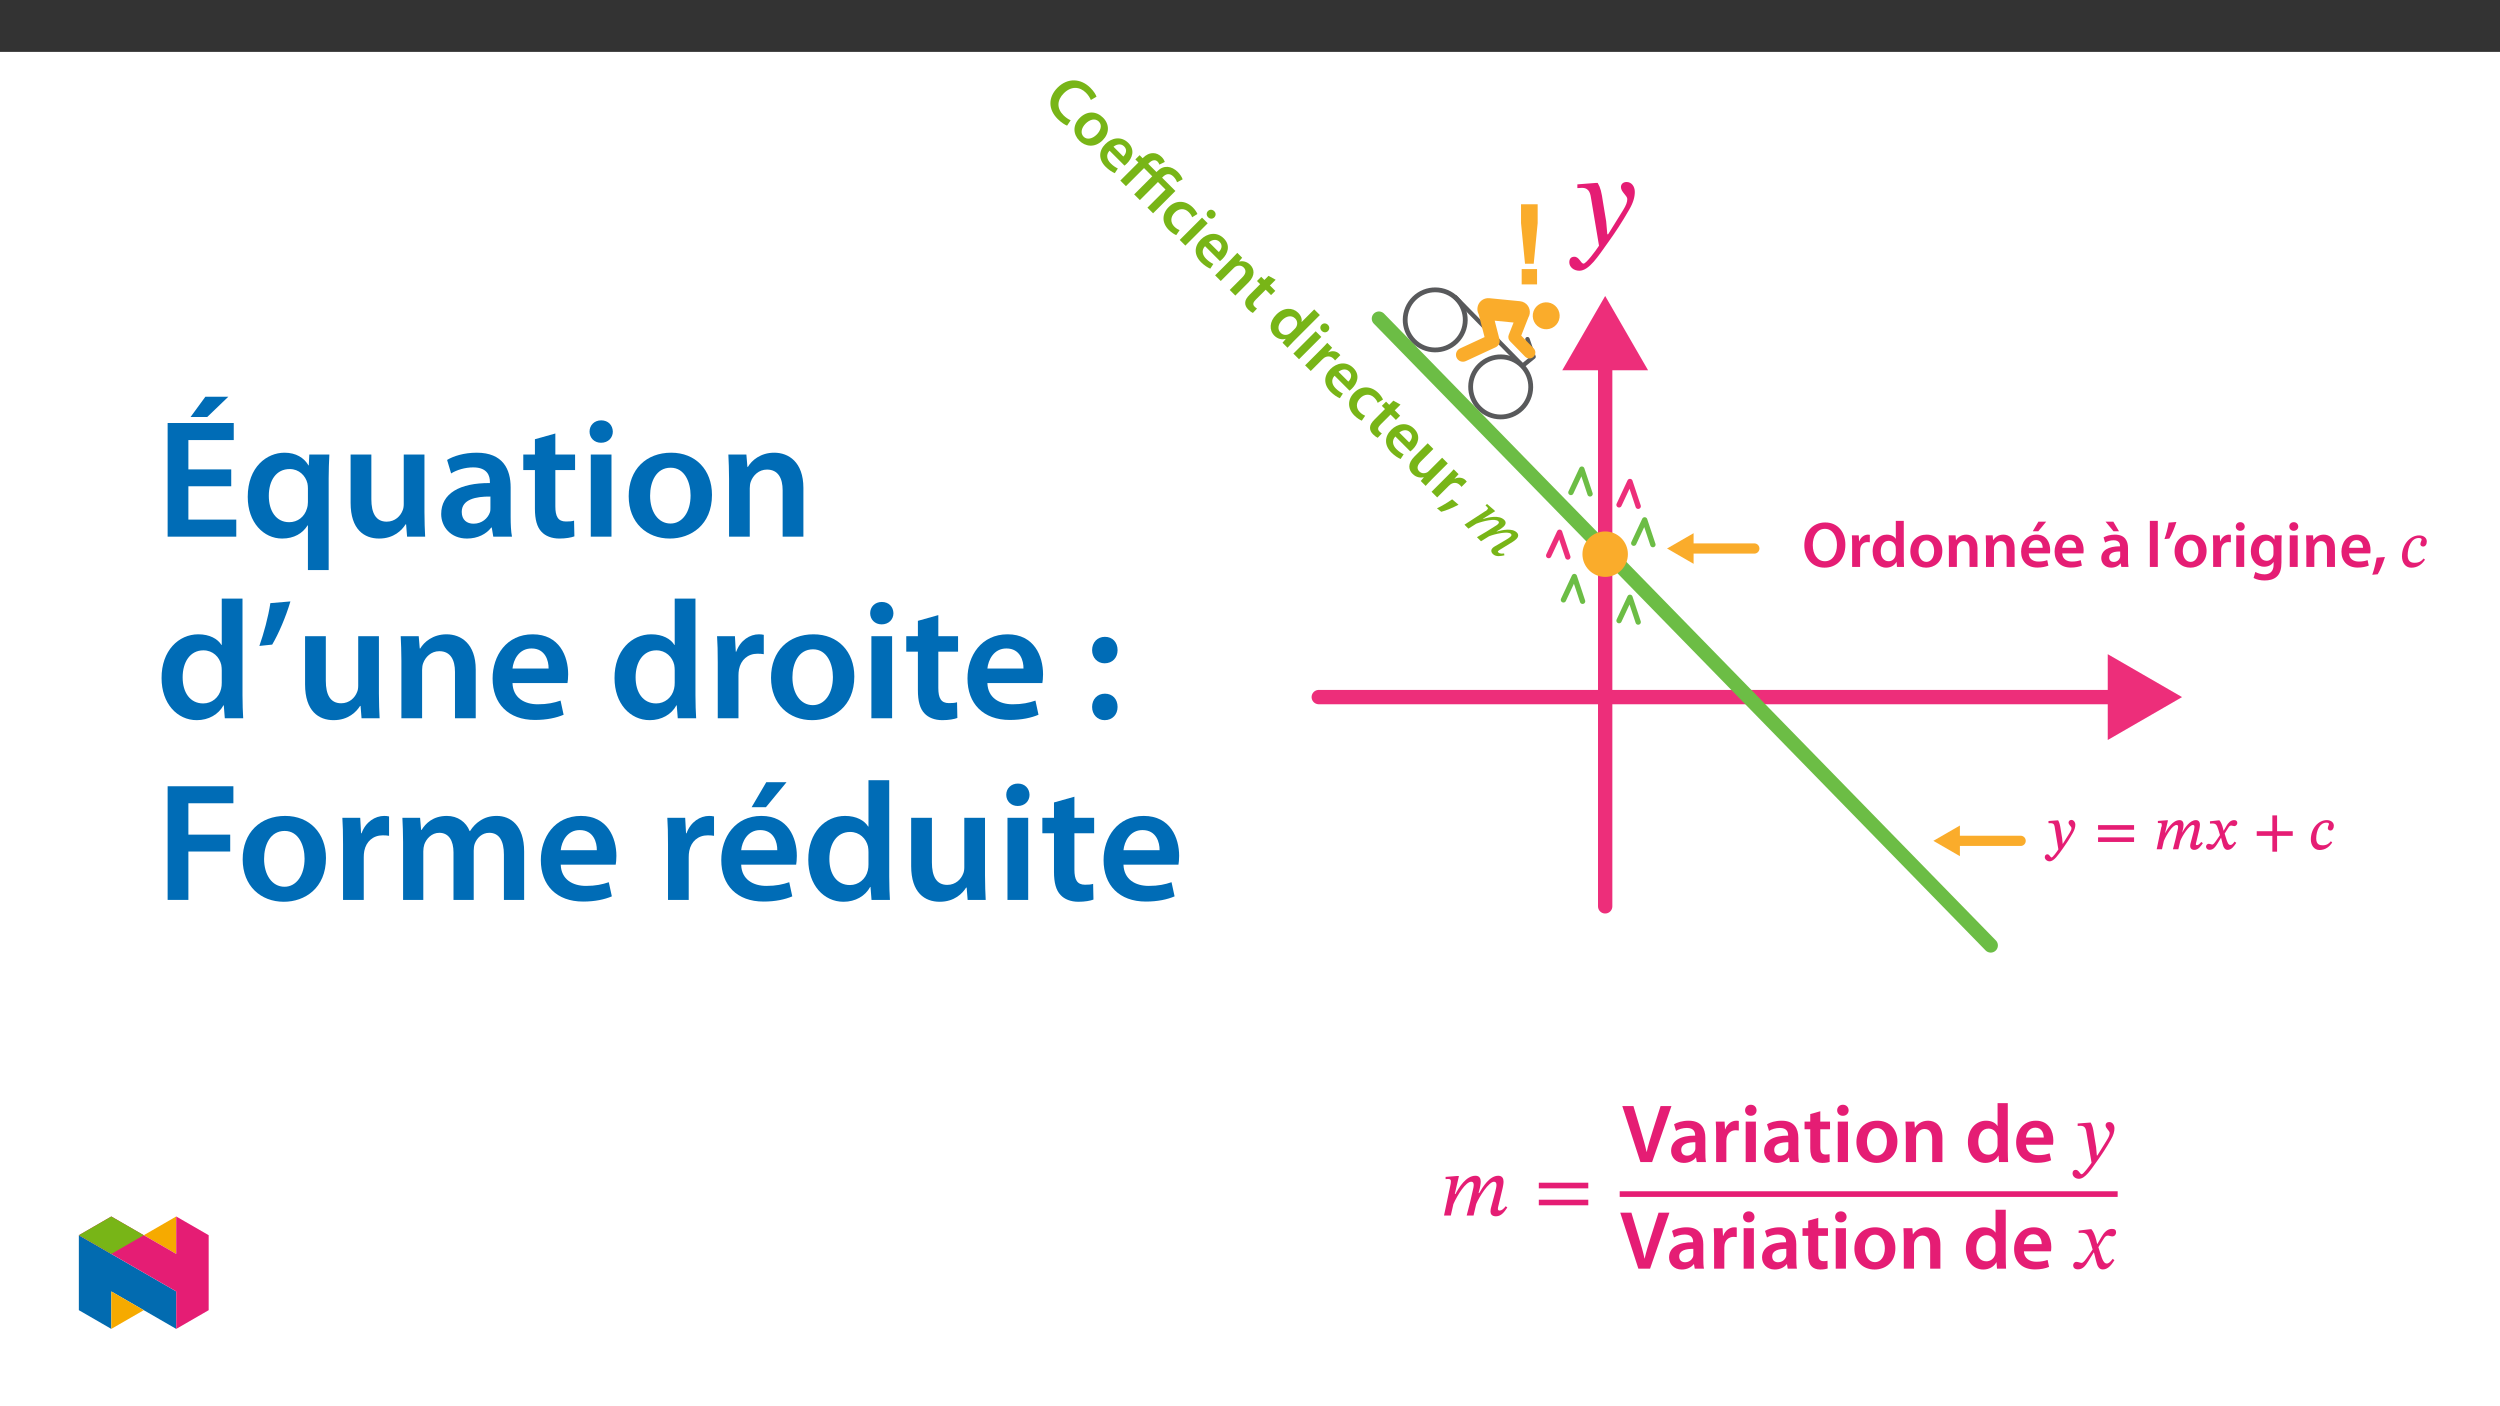 ﻿<?xml version="1.0" encoding="utf-8"?>
<svg xmlns="http://www.w3.org/2000/svg" xmlns:xlink="http://www.w3.org/1999/xlink" viewBox="0 0 960 540" version="1.1">
  <rect x="0" y="0" width="960" height="540" fill="#333333" stroke="none"/>
  <defs>
    <g>
      <symbol overflow="visible" id="glyph0-0">
        <path style="stroke:none;" d="M 5.375 0 L 5.375 -26.875 L 26.875 -26.875 L 26.875 0 Z M 6.047 -0.672 L 26.203 -0.672 L 26.203 -26.203 L 6.047 -26.203 Z M 6.047 -0.672 " />
      </symbol>
      <symbol overflow="visible" id="glyph0-1">
        <path style="stroke:none;" d="M 5.391 -7.938 L 3.859 -23.562 L 3.859 -30.781 L 10.25 -30.781 L 10.25 -23.562 L 8.734 -7.938 Z M 4.109 0 L 4.109 -5.906 L 10.016 -5.906 L 10.016 0 Z M 4.109 0 " />
      </symbol>
      <symbol overflow="visible" id="glyph1-0">
        <path style="stroke:none;" d="M 15.938 -8.469 L 15.938 -9.266 C 15.938 -14.688 23.953 -18.578 23.953 -25.906 C 23.953 -31.078 19.625 -33.328 14.75 -33.328 C 9.719 -33.328 6.281 -30.484 6.281 -26.453 C 6.281 -24.109 7.219 -22.969 8.812 -22.969 C 10.016 -22.969 11.062 -23.609 11.062 -25.156 C 11.062 -27.047 10.016 -27.094 10.016 -28.734 C 10.016 -30.281 11.359 -31.438 14.297 -31.438 C 17.484 -31.438 19.484 -29.688 19.484 -25.75 C 19.484 -18.078 13.953 -16.234 13.953 -9.766 L 13.953 -8.469 Z M 17.828 -2.391 C 17.828 -3.938 16.781 -5.328 15.047 -5.328 C 13.203 -5.328 12.109 -3.984 12.109 -2.391 C 12.109 -0.75 13.047 0.406 15 0.406 C 16.781 0.406 17.828 -0.797 17.828 -2.391 Z M 29.641 8.422 L 29.641 -39.109 L 0.5 -39.109 L 0.5 8.422 Z M 27.047 5.781 L 3.031 5.781 L 3.031 -36.562 L 27.047 -36.562 Z M 27.047 5.781 " />
      </symbol>
      <symbol overflow="visible" id="glyph1-1">
        <path style="stroke:none;" d="M 12.5 -16.188 C 11.906 -20.172 11.562 -21.766 10.453 -23.656 L 9.719 -23.656 L 2.641 -23.109 L 2.641 -21.672 C 2.641 -21.672 3.688 -21.766 4.391 -21.766 C 7.422 -21.766 7.672 -19.328 8.016 -17.078 L 10.953 0.453 C 9.562 2.594 5.984 7.328 5.031 7.328 C 3.938 7.328 3.391 4.688 1.5 4.688 C 0.344 4.688 -0.453 5.328 -0.453 6.828 C -0.453 8.672 1.297 10.062 3.391 10.062 C 7.172 10.062 10.656 4.438 14.391 -0.75 C 16.984 -4.328 19.828 -8.625 22.516 -13.344 C 24.109 -16.047 24.703 -18.281 24.703 -20.219 C 24.703 -22.359 23.406 -24.016 21.562 -24.016 C 20.125 -24.016 19.375 -23.109 19.375 -22.062 C 19.375 -20.172 21.812 -18.781 21.812 -17.484 C 21.812 -16.281 21.375 -15.094 20.172 -13.156 L 14.453 -3.938 L 14.141 -3.938 L 13.703 -8.922 Z M 12.5 -16.188 " />
      </symbol>
      <symbol overflow="visible" id="glyph2-0">
        <path style="stroke:none;" d="M 0 0 L 12.453 0 L 12.453 -17.438 L 0 -17.438 Z M 6.219 -9.844 L 2 -16.188 L 10.453 -16.188 Z M 6.969 -8.719 L 11.203 -15.062 L 11.203 -2.359 Z M 2 -1.25 L 6.219 -7.594 L 10.453 -1.25 Z M 1.25 -15.062 L 5.484 -8.719 L 1.25 -2.359 Z M 1.25 -15.062 " />
      </symbol>
      <symbol overflow="visible" id="glyph2-1">
        <path style="stroke:none;" d="M 8.891 -17.078 C 4.156 -17.078 0.891 -13.453 0.891 -8.266 C 0.891 -3.359 3.891 0.281 8.641 0.281 C 13.25 0.281 16.656 -2.938 16.656 -8.562 C 16.656 -13.375 13.766 -17.078 8.891 -17.078 Z M 8.797 -14.625 C 11.859 -14.625 13.422 -11.625 13.422 -8.469 C 13.422 -4.953 11.75 -2.188 8.797 -2.188 C 5.859 -2.188 4.141 -4.906 4.141 -8.344 C 4.141 -11.812 5.75 -14.625 8.797 -14.625 Z M 8.797 -14.625 " />
      </symbol>
      <symbol overflow="visible" id="glyph2-2">
        <path style="stroke:none;" d="M 1.641 0 L 4.703 0 L 4.703 -6.297 C 4.703 -6.625 4.734 -6.953 4.781 -7.219 C 5.062 -8.625 6.078 -9.531 7.516 -9.531 C 7.891 -9.531 8.172 -9.516 8.438 -9.469 L 8.438 -12.328 C 8.188 -12.375 8.016 -12.406 7.719 -12.406 C 6.406 -12.406 4.984 -11.531 4.391 -9.844 L 4.312 -9.844 L 4.188 -12.125 L 1.547 -12.125 C 1.625 -11.062 1.641 -9.859 1.641 -8.219 Z M 1.641 0 " />
      </symbol>
      <symbol overflow="visible" id="glyph2-3">
        <path style="stroke:none;" d="M 9.766 -17.688 L 9.766 -10.828 L 9.719 -10.828 C 9.172 -11.734 7.969 -12.406 6.297 -12.406 C 3.391 -12.406 0.844 -9.984 0.875 -5.922 C 0.875 -2.188 3.156 0.281 6.078 0.281 C 7.828 0.281 9.297 -0.578 10.016 -1.922 L 10.062 -1.922 L 10.219 0 L 12.922 0 C 12.875 -0.828 12.828 -2.172 12.828 -3.406 L 12.828 -17.688 Z M 9.766 -5.25 C 9.766 -4.938 9.734 -4.625 9.656 -4.359 C 9.359 -3.031 8.266 -2.188 7.031 -2.188 C 5.078 -2.188 3.984 -3.812 3.984 -6.047 C 3.984 -8.297 5.078 -10.031 7.047 -10.031 C 8.438 -10.031 9.422 -9.062 9.688 -7.891 C 9.734 -7.641 9.766 -7.328 9.766 -7.078 Z M 9.766 -5.25 " />
      </symbol>
      <symbol overflow="visible" id="glyph2-4">
        <path style="stroke:none;" d="M 7.141 -12.406 C 3.484 -12.406 0.875 -9.969 0.875 -5.984 C 0.875 -2.062 3.531 0.281 6.953 0.281 C 10.031 0.281 13.172 -1.719 13.172 -6.172 C 13.172 -9.859 10.766 -12.406 7.141 -12.406 Z M 7.078 -10.188 C 9.172 -10.188 10.016 -8 10.016 -6.109 C 10.016 -3.641 8.797 -1.938 7.047 -1.938 C 5.203 -1.938 4.031 -3.719 4.031 -6.047 C 4.031 -8.062 4.906 -10.188 7.078 -10.188 Z M 7.078 -10.188 " />
      </symbol>
      <symbol overflow="visible" id="glyph2-5">
        <path style="stroke:none;" d="M 1.641 0 L 4.703 0 L 4.703 -7.141 C 4.703 -7.5 4.75 -7.875 4.859 -8.125 C 5.188 -9.047 6.031 -9.906 7.25 -9.906 C 8.922 -9.906 9.562 -8.594 9.562 -6.844 L 9.562 0 L 12.625 0 L 12.625 -7.203 C 12.625 -11.031 10.438 -12.406 8.312 -12.406 C 6.297 -12.406 4.984 -11.25 4.438 -10.312 L 4.359 -10.312 L 4.203 -12.125 L 1.547 -12.125 C 1.594 -11.078 1.641 -9.906 1.641 -8.516 Z M 1.641 0 " />
      </symbol>
      <symbol overflow="visible" id="glyph2-6">
        <path style="stroke:none;" d="M 11.938 -5.203 C 11.984 -5.484 12.031 -5.922 12.031 -6.5 C 12.031 -9.172 10.734 -12.406 6.797 -12.406 C 2.906 -12.406 0.875 -9.234 0.875 -5.875 C 0.875 -2.172 3.188 0.25 7.125 0.25 C 8.859 0.25 10.312 -0.078 11.359 -0.516 L 10.906 -2.609 C 9.969 -2.297 8.969 -2.062 7.547 -2.062 C 5.578 -2.062 3.891 -3.016 3.812 -5.203 Z M 3.812 -7.344 C 3.938 -8.594 4.734 -10.312 6.625 -10.312 C 8.672 -10.312 9.172 -8.469 9.141 -7.344 Z M 7.516 -17.391 L 5.359 -13.703 L 7.469 -13.703 L 10.516 -17.391 Z M 7.516 -17.391 " />
      </symbol>
      <symbol overflow="visible" id="glyph2-7">
        <path style="stroke:none;" d="M 11.938 -5.203 C 11.984 -5.484 12.031 -5.922 12.031 -6.5 C 12.031 -9.172 10.734 -12.406 6.797 -12.406 C 2.906 -12.406 0.875 -9.234 0.875 -5.875 C 0.875 -2.172 3.188 0.25 7.125 0.25 C 8.859 0.25 10.312 -0.078 11.359 -0.516 L 10.906 -2.609 C 9.969 -2.297 8.969 -2.062 7.547 -2.062 C 5.578 -2.062 3.891 -3.016 3.812 -5.203 Z M 3.812 -7.344 C 3.938 -8.594 4.734 -10.312 6.625 -10.312 C 8.672 -10.312 9.172 -8.469 9.141 -7.344 Z M 3.812 -7.344 " />
      </symbol>
      <symbol overflow="visible" id="glyph2-8">
        <path style="stroke:none;" d="M 11.062 -7.266 C 11.062 -9.938 9.938 -12.406 6.047 -12.406 C 4.141 -12.406 2.562 -11.875 1.672 -11.328 L 2.266 -9.344 C 3.094 -9.859 4.328 -10.234 5.531 -10.234 C 7.672 -10.234 8 -8.922 8 -8.125 L 8 -7.922 C 3.516 -7.938 0.797 -6.375 0.797 -3.344 C 0.797 -1.5 2.172 0.281 4.609 0.281 C 6.203 0.281 7.469 -0.406 8.188 -1.344 L 8.266 -1.344 L 8.5 0 L 11.25 0 C 11.109 -0.75 11.062 -1.812 11.062 -2.906 Z M 8.062 -4.266 C 8.062 -4.031 8.062 -3.812 8 -3.594 C 7.703 -2.719 6.828 -1.922 5.578 -1.922 C 4.609 -1.922 3.828 -2.469 3.828 -3.656 C 3.828 -5.5 5.906 -5.953 8.062 -5.922 Z M 2.438 -17.391 L 5.484 -13.703 L 7.594 -13.703 L 5.422 -17.391 Z M 2.438 -17.391 " />
      </symbol>
      <symbol overflow="visible" id="glyph2-9">
        <path style="stroke:none;" d="M 1.641 0 L 4.703 0 L 4.703 -17.688 L 1.641 -17.688 Z M 1.641 0 " />
      </symbol>
      <symbol overflow="visible" id="glyph2-10">
        <path style="stroke:none;" d="M 2.344 -17.016 C 2.047 -15 1.375 -12.531 0.719 -10.688 L 2.609 -10.891 C 3.531 -12.422 4.625 -14.969 5.312 -17.266 Z M 2.344 -17.016 " />
      </symbol>
      <symbol overflow="visible" id="glyph2-11">
        <path style="stroke:none;" d="M 4.703 0 L 4.703 -12.125 L 1.641 -12.125 L 1.641 0 Z M 3.188 -17.188 C 2.172 -17.188 1.469 -16.469 1.469 -15.516 C 1.469 -14.625 2.141 -13.875 3.156 -13.875 C 4.234 -13.875 4.906 -14.625 4.906 -15.516 C 4.875 -16.469 4.234 -17.188 3.188 -17.188 Z M 3.188 -17.188 " />
      </symbol>
      <symbol overflow="visible" id="glyph2-12">
        <path style="stroke:none;" d="M 12.625 -8.641 C 12.625 -10.312 12.672 -11.312 12.734 -12.125 L 10.062 -12.125 L 9.938 -10.516 L 9.891 -10.516 C 9.312 -11.5 8.25 -12.406 6.375 -12.406 C 3.469 -12.406 0.875 -9.984 0.875 -6 C 0.875 -2.562 3.016 -0.078 6.031 -0.078 C 7.641 -0.078 8.859 -0.797 9.562 -1.875 L 9.609 -1.875 L 9.609 -0.828 C 9.609 1.797 8.125 2.844 6.125 2.844 C 4.656 2.844 3.359 2.359 2.594 1.922 L 1.922 4.234 C 2.969 4.859 4.609 5.203 6.156 5.203 C 7.828 5.203 9.594 4.859 10.828 3.734 C 12.109 2.594 12.625 0.766 12.625 -1.766 Z M 9.562 -5.312 C 9.562 -4.953 9.531 -4.531 9.438 -4.234 C 9.094 -3.109 8.094 -2.359 6.953 -2.359 C 5.031 -2.359 3.984 -4.031 3.984 -6.109 C 3.984 -8.562 5.25 -10.062 6.969 -10.062 C 8.266 -10.062 9.141 -9.219 9.469 -8.094 C 9.531 -7.844 9.562 -7.578 9.562 -7.266 Z M 9.562 -5.312 " />
      </symbol>
      <symbol overflow="visible" id="glyph2-13">
        <path style="stroke:none;" d="M 2.297 2.812 C 3.266 1.219 4.359 -1.469 5.078 -3.812 L 1.875 -3.562 C 1.547 -1.5 0.875 1.125 0.203 3.016 Z M 2.297 2.812 " />
      </symbol>
      <symbol overflow="visible" id="glyph3-0">
        <path style="stroke:none;" d="M 8.016 -4.312 L 8.016 -4.703 C 8.016 -7.422 12.031 -9.359 12.031 -13.031 C 12.031 -15.609 9.812 -16.844 7.375 -16.844 C 4.859 -16.844 3.062 -15.312 3.062 -13.297 C 3.062 -12.125 3.609 -11.484 4.406 -11.484 C 5 -11.484 5.578 -11.875 5.578 -12.656 C 5.578 -13.594 5.062 -13.625 5.062 -14.453 C 5.062 -15.219 5.672 -15.719 7.141 -15.719 C 8.734 -15.719 9.656 -14.922 9.656 -12.953 C 9.656 -9.109 6.906 -8.188 6.906 -4.953 L 6.906 -4.234 L 8.016 -4.234 Z M 8.969 -1.266 C 8.969 -2.047 8.391 -2.844 7.516 -2.844 C 6.594 -2.844 5.984 -2.062 5.984 -1.266 C 5.984 -0.453 6.531 0.203 7.5 0.203 C 8.391 0.203 8.969 -0.469 8.969 -1.266 Z M 14.875 4.141 L 14.875 -19.719 L 0.172 -19.719 L 0.172 4.203 L 14.875 4.203 Z M 13.531 2.719 L 1.562 2.719 L 1.562 -18.281 L 13.453 -18.281 L 13.453 2.719 Z M 13.531 2.719 " />
      </symbol>
      <symbol overflow="visible" id="glyph3-1">
        <path style="stroke:none;" d="M 8.859 -3.219 C 8.094 -2.266 7.172 -1.594 5.422 -1.594 C 4.266 -1.594 2.766 -1.922 2.766 -4.438 C 2.766 -7.672 4.234 -11.109 7 -11.109 C 7.75 -11.109 8.125 -10.891 8.125 -10.516 C 8.125 -10.062 7.641 -9.484 7.641 -8.719 C 7.641 -8.25 8.062 -7.828 8.688 -7.828 C 9.562 -7.828 10.109 -8.641 10.109 -9.766 C 10.109 -11.25 8.797 -12.109 7.203 -12.109 C 3.641 -12.109 0.578 -8.562 0.578 -4.031 C 0.578 -1.797 1.797 0.297 4.141 0.297 C 6.672 0.297 8.297 -1.094 9.422 -2.797 L 8.891 -3.234 Z M 8.859 -3.219 " />
      </symbol>
      <symbol overflow="visible" id="glyph4-0">
        <path style="stroke:none;" d="M 0 0 L 8.812 8.812 L 21.141 -3.516 L 12.328 -12.328 Z M 11.344 -2.562 L 12.875 -10.031 L 18.844 -4.062 Z M 11.094 -1.25 L 18.578 -2.734 L 9.594 6.25 Z M 2.312 0.531 L 9.766 -0.984 L 8.281 6.5 Z M 11.547 -9.766 L 10.047 -2.297 L 2.562 -0.781 Z M 11.547 -9.766 " />
      </symbol>
      <symbol overflow="visible" id="glyph4-1">
        <path style="stroke:none;" d="M 11.453 7.359 C 10.625 7.031 9.531 6.281 8.672 5.422 C 6.047 2.797 6.172 -0.359 8.812 -3 C 11.656 -5.844 14.922 -5.609 17.328 -3.203 C 18.297 -2.234 18.875 -1.219 19.203 -0.422 L 21.375 -1.688 C 21.172 -2.359 20.453 -3.672 19.031 -5.094 C 15.406 -8.719 10.328 -9.078 6.422 -5.172 C 2.797 -1.547 2.703 3.109 6.469 6.875 C 7.922 8.328 9.344 9.156 10.078 9.422 Z M 11.453 7.359 " />
      </symbol>
      <symbol overflow="visible" id="glyph4-2">
        <path style="stroke:none;" d="M 13.812 -3.719 C 11.234 -6.297 7.672 -6.422 4.859 -3.609 C 2.078 -0.828 2.297 2.703 4.719 5.125 C 6.891 7.297 10.531 8.094 13.672 4.953 C 16.281 2.344 16.375 -1.156 13.812 -3.719 Z M 12.203 -2.203 C 13.688 -0.719 12.734 1.422 11.391 2.766 C 9.656 4.5 7.594 4.844 6.359 3.609 C 5.047 2.297 5.469 0.219 7.125 -1.438 C 8.547 -2.859 10.672 -3.734 12.203 -2.203 Z M 12.203 -2.203 " />
      </symbol>
      <symbol overflow="visible" id="glyph4-3">
        <path style="stroke:none;" d="M 12.109 4.766 C 12.344 4.594 12.688 4.312 13.094 3.906 C 14.984 2.016 16.359 -1.172 13.578 -3.953 C 10.828 -6.703 7.156 -5.906 4.781 -3.531 C 2.156 -0.906 2.078 2.422 4.859 5.203 C 6.094 6.438 7.359 7.234 8.391 7.672 L 9.562 5.875 C 8.672 5.422 7.797 4.891 6.797 3.891 C 5.391 2.484 4.875 0.625 6.375 -0.969 Z M 7.891 -2.484 C 8.859 -3.297 10.641 -3.953 11.984 -2.609 C 13.422 -1.172 12.469 0.5 11.656 1.281 Z M 7.891 -2.484 " />
      </symbol>
      <symbol overflow="visible" id="glyph4-4">
        <path style="stroke:none;" d="M 25.359 0.953 C 25.125 0.156 24.375 -1 23.562 -1.812 C 21.047 -4.328 18.031 -4.562 15.719 -2.25 L 15.312 -1.844 L 12.141 -5.016 L 12.422 -5.297 C 13 -5.875 13.719 -6.375 14.453 -6.391 C 14.906 -6.406 15.344 -6.25 15.766 -5.828 C 16.094 -5.5 16.328 -5.047 16.422 -4.703 L 18.516 -5.734 C 18.344 -6.25 17.953 -6.984 17.359 -7.578 C 16.266 -8.672 15.141 -9.109 14.078 -9.109 C 12.578 -9.141 11.25 -8.406 10.203 -7.359 L 10 -7.156 L 8.828 -8.328 L 7.203 -6.703 L 8.375 -5.531 L 1.422 1.422 L 3.578 3.578 L 10.531 -3.375 L 13.688 -0.219 L 6.734 6.734 L 8.922 8.922 L 15.875 1.969 L 18.781 4.875 L 11.828 11.828 L 14 14 L 22.578 5.422 L 17.469 0.312 L 17.812 -0.031 C 18.938 -1.156 20.359 -1.578 21.844 -0.094 C 22.562 0.625 23.016 1.453 23.203 2.078 Z M 25.359 0.953 " />
      </symbol>
      <symbol overflow="visible" id="glyph4-5">
        <path style="stroke:none;" d="M 9.031 5.312 C 8.422 5.047 7.734 4.672 6.984 3.922 C 5.516 2.453 5.391 0.297 7.141 -1.453 C 8.672 -3.047 10.875 -3.281 12.531 -1.625 C 13.312 -0.844 13.656 -0.188 13.828 0.359 L 15.875 -0.906 C 15.594 -1.594 14.938 -2.594 14.156 -3.375 C 11.141 -6.391 7.406 -6.156 4.828 -3.578 C 2.172 -0.922 2.188 2.531 4.859 5.203 C 5.938 6.281 7.062 6.938 7.734 7.203 Z M 9.031 5.312 " />
      </symbol>
      <symbol overflow="visible" id="glyph4-6">
        <path style="stroke:none;" d="M 3.328 3.328 L 11.906 -5.25 L 9.734 -7.422 L 1.156 1.156 Z M 14.406 -9.906 C 13.688 -10.625 12.672 -10.609 12 -9.938 C 11.375 -9.312 11.328 -8.297 12.047 -7.578 C 12.812 -6.812 13.812 -6.875 14.438 -7.5 C 15.094 -8.188 15.156 -9.156 14.406 -9.906 Z M 14.406 -9.906 " />
      </symbol>
      <symbol overflow="visible" id="glyph4-7">
        <path style="stroke:none;" d="M 1.156 1.156 L 3.328 3.328 L 8.375 -1.719 C 8.625 -1.969 8.922 -2.203 9.188 -2.312 C 10.062 -2.719 11.266 -2.734 12.125 -1.875 C 13.312 -0.688 12.844 0.688 11.609 1.922 L 6.766 6.766 L 8.922 8.922 L 14.016 3.828 C 16.719 1.125 16.141 -1.391 14.641 -2.891 C 13.219 -4.312 11.484 -4.422 10.438 -4.156 L 10.375 -4.219 L 11.547 -5.609 L 9.672 -7.484 C 8.953 -6.703 8.156 -5.844 7.172 -4.859 Z M 1.156 1.156 " />
      </symbol>
      <symbol overflow="visible" id="glyph4-8">
        <path style="stroke:none;" d="M 11.688 -8.656 L 10.094 -7.062 L 8.875 -8.281 L 7.25 -6.656 L 8.469 -5.438 L 4.438 -1.406 C 3.312 -0.281 2.719 0.719 2.719 1.688 C 2.672 2.547 3.062 3.469 3.859 4.266 C 4.531 4.938 5.219 5.406 5.672 5.609 L 7.266 3.922 C 6.969 3.75 6.719 3.562 6.328 3.172 C 5.5 2.344 5.75 1.531 6.812 0.469 L 10.594 -3.312 L 12.656 -1.25 L 14.281 -2.875 L 12.219 -4.938 L 14.422 -7.141 Z M 11.688 -8.656 " />
      </symbol>
      <symbol overflow="visible" id="glyph4-9">
        <path style="stroke:none;" d="M 19.406 -5.594 L 14.562 -0.75 L 14.531 -0.781 C 14.781 -1.812 14.406 -3.125 13.219 -4.312 C 11.156 -6.375 7.656 -6.469 4.812 -3.562 C 2.172 -0.922 2.031 2.438 4.094 4.5 C 5.328 5.734 6.984 6.172 8.438 5.719 L 8.469 5.75 L 7.219 7.219 L 9.141 9.141 C 9.688 8.531 10.609 7.547 11.484 6.672 L 21.578 -3.422 Z M 10.625 3.188 C 10.391 3.422 10.156 3.625 9.906 3.75 C 8.766 4.484 7.391 4.297 6.516 3.422 C 5.141 2.047 5.516 0.109 7.094 -1.469 C 8.672 -3.047 10.688 -3.5 12.078 -2.109 C 13.062 -1.125 13.062 0.25 12.422 1.266 C 12.297 1.484 12.094 1.719 11.906 1.906 Z M 10.625 3.188 " />
      </symbol>
      <symbol overflow="visible" id="glyph4-10">
        <path style="stroke:none;" d="M 1.156 1.156 L 3.328 3.328 L 7.781 -1.125 C 8.016 -1.359 8.266 -1.578 8.484 -1.734 C 9.672 -2.516 11.031 -2.438 12.047 -1.422 C 12.312 -1.156 12.516 -0.953 12.656 -0.719 L 14.688 -2.75 C 14.547 -2.953 14.438 -3.094 14.219 -3.312 C 13.297 -4.234 11.688 -4.625 10.062 -3.844 L 10 -3.906 L 11.547 -5.609 L 9.672 -7.484 C 8.984 -6.672 8.125 -5.812 6.969 -4.656 Z M 1.156 1.156 " />
      </symbol>
      <symbol overflow="visible" id="glyph4-11">
        <path style="stroke:none;" d="M 17.422 0.266 L 15.25 -1.906 L 10.078 3.266 C 9.828 3.516 9.547 3.734 9.281 3.812 C 8.516 4.172 7.344 4.219 6.453 3.328 C 5.312 2.188 5.781 0.812 7.203 -0.609 L 11.875 -5.281 L 9.703 -7.453 L 4.656 -2.406 C 1.859 0.391 2.344 2.75 3.891 4.297 C 5.453 5.859 7.188 5.812 8.156 5.594 L 8.203 5.641 L 7.031 7.031 L 8.922 8.922 C 9.578 8.172 10.391 7.297 11.422 6.266 Z M 17.422 0.266 " />
      </symbol>
      <symbol overflow="visible" id="glyph4-12">
        <path style="stroke:none;" d="M -0.359 3.609 C 1.453 3.172 4.109 2.047 6.297 0.891 L 3.844 -1.188 C 2.156 0.031 -0.172 1.422 -1.984 2.266 Z M -0.359 3.609 " />
      </symbol>
      <symbol overflow="visible" id="glyph5-0">
        <path style="stroke:none;" d="M 8.719 2.625 L 9 2.344 C 10.922 0.422 15.125 1.875 17.719 -0.719 C 19.531 -2.531 18.844 -4.969 17.125 -6.688 C 15.344 -8.469 13 -8.656 11.578 -7.234 C 10.75 -6.406 10.672 -5.578 11.234 -5.016 C 11.656 -4.594 12.328 -4.453 12.891 -5.016 C 13.547 -5.672 13.219 -6.062 13.797 -6.641 C 14.344 -7.188 15.125 -7.094 16.156 -6.062 C 17.281 -4.938 17.375 -3.719 15.984 -2.328 C 13.266 0.391 10.688 -0.906 8.391 1.391 L 7.891 1.891 L 8.672 2.672 Z M 7.234 5.453 C 7.797 4.891 7.953 3.922 7.328 3.297 C 6.672 2.641 5.688 2.781 5.125 3.344 C 4.562 3.906 4.484 4.766 5.156 5.438 C 5.797 6.078 6.672 6.016 7.234 5.453 Z M 7.594 13.438 L 24.453 -3.422 L 14.062 -13.812 L -2.844 3.094 L 7.547 13.484 Z M 7.641 11.484 L -0.812 3.031 L 14.031 -11.812 L 22.438 -3.406 L 7.594 11.438 Z M 7.641 11.484 " />
      </symbol>
      <symbol overflow="visible" id="glyph5-1">
        <path style="stroke:none;" d="M 7.203 7.078 L 10.188 5.219 C 12.422 4.297 17.516 3.172 18.609 4.266 C 19 4.656 18.828 4.984 18.422 5.391 C 18.047 5.766 17.234 6.266 16.641 6.609 L 12.344 9.125 C 12.219 9.188 11.828 9.453 11.562 9.719 C 11.031 10.25 10.781 11.125 11.688 12.031 C 12.938 13.281 14.906 12.75 16.094 12.531 L 16 11.812 C 15.344 11.844 14.391 12.016 13.781 11.406 C 13.547 11.172 13.547 11.047 13.75 10.844 C 13.953 10.641 14.156 10.5 14.156 10.5 L 14.203 10.484 L 19.25 7.375 C 19.547 7.203 20.266 6.703 20.719 6.25 C 21.359 5.609 21.766 4.641 20.891 3.766 C 19.062 1.938 15.219 2.812 13.172 3.391 L 13.094 3.312 L 14.422 2.547 C 14.516 2.484 15.391 1.922 15.891 1.422 C 16.531 0.781 16.953 -0.172 16.062 -1.062 C 14.047 -3.078 10.016 -2.078 7.922 -1.453 L 7.859 -1.516 L 12.562 -4.438 L 12.094 -4.906 L 9.422 -7.203 L 8.875 -6.656 L 8.922 -6.547 C 8.922 -6.547 9.234 -6.266 9.469 -6.031 C 9.891 -5.609 9.859 -5.391 9.562 -5.094 C 9.297 -4.828 8.953 -4.453 8.953 -4.453 L 8.922 -4.547 L 0.766 0.766 L 2.281 2.281 L 5.312 0.375 C 8.188 -0.719 12.625 -1.719 13.781 -0.562 C 14.172 -0.172 14 0.156 13.594 0.562 C 13.312 0.844 12.828 1.172 12.75 1.188 C 10.375 2.719 8.031 4.156 5.562 5.562 L 7.109 7.109 Z M 7.203 7.078 " />
      </symbol>
      <symbol overflow="visible" id="glyph6-0">
        <path style="stroke:none;" d="M 7.406 -4.016 L 7.406 -4.375 C 7.406 -6.875 11.094 -8.672 11.094 -12.031 C 11.094 -14.422 9.031 -15.562 6.781 -15.562 C 4.469 -15.562 2.797 -14.141 2.797 -12.281 C 2.797 -11.203 3.328 -10.562 4.062 -10.562 C 4.609 -10.562 5.156 -10.984 5.156 -11.688 C 5.156 -12.562 4.672 -12.578 4.672 -13.344 C 4.672 -14.047 5.219 -14.469 6.578 -14.469 C 8.047 -14.469 8.875 -13.781 8.875 -11.969 C 8.875 -8.438 6.328 -7.594 6.328 -4.609 L 6.328 -3.891 L 7.406 -3.891 Z M 8.281 -1.219 C 8.281 -1.922 7.719 -2.688 6.922 -2.688 C 6.078 -2.688 5.484 -1.953 5.484 -1.219 C 5.484 -0.453 6 0.188 6.906 0.188 C 7.719 0.188 8.281 -0.484 8.281 -1.219 Z M 13.703 3.766 L 13.703 -18.219 L 0.141 -18.219 L 0.141 3.875 L 13.703 3.875 Z M 12.453 2.438 L 1.469 2.438 L 1.469 -16.828 L 12.359 -16.828 L 12.359 2.438 Z M 12.453 2.438 " />
      </symbol>
      <symbol overflow="visible" id="glyph6-1">
        <path style="stroke:none;" d="M 5.828 -7.562 C 5.547 -9.391 5.359 -10.219 4.844 -11.109 L 4.469 -11.109 L 1.125 -10.859 L 1.125 -10.078 L 1.266 -10 C 1.266 -10 1.703 -10.016 2.016 -10.016 C 3.422 -10.016 3.438 -9.016 3.594 -7.984 L 4.922 0.047 C 4.328 0.984 2.75 3.141 2.312 3.141 C 1.812 3.141 1.562 1.922 0.688 1.922 C 0.156 1.922 -0.297 2.344 -0.297 3.031 C -0.297 3.875 0.594 4.625 1.562 4.625 C 3.297 4.625 4.953 2.016 6.672 -0.359 C 7.859 -2.016 9.172 -3.984 10.406 -6.172 C 11.141 -7.406 11.438 -8.531 11.438 -9.422 C 11.438 -10.406 10.766 -11.281 9.922 -11.281 C 9.266 -11.281 8.828 -10.75 8.828 -10.266 C 8.828 -9.391 9.953 -8.75 9.953 -8.156 C 9.953 -7.609 9.766 -7.156 9.219 -6.25 L 6.594 -2.047 L 6.578 -2.047 L 6.375 -4.219 Z M 5.828 -7.562 " />
      </symbol>
      <symbol overflow="visible" id="glyph6-2">
        <path style="stroke:none;" d="M 15.156 -7.609 L 15.156 -9.281 L 1.328 -9.281 L 1.328 -7.5 L 15.156 -7.5 Z M 15.156 -2.938 L 15.156 -4.578 L 1.328 -4.578 L 1.328 -2.812 L 15.156 -2.812 Z M 15.156 -2.938 " />
      </symbol>
      <symbol overflow="visible" id="glyph6-3">
        <path style="stroke:none;" d="M 9.312 -0.109 L 10.047 -3.281 C 10.891 -5.344 13.453 -9.328 14.875 -9.328 C 15.406 -9.328 15.469 -9.047 15.469 -8.531 C 15.469 -8.047 15.266 -7.172 15.109 -6.578 L 13.938 -2.125 C 13.906 -2.016 13.828 -1.609 13.828 -1.234 C 13.828 -0.547 14.25 0.234 15.422 0.234 C 17.047 0.234 18.016 -1.391 18.703 -2.359 L 18.078 -2.812 C 17.672 -2.344 17.188 -1.609 16.391 -1.609 C 16.094 -1.609 16.016 -1.672 16.016 -1.922 C 16.016 -2.203 16.062 -2.391 16.062 -2.391 L 16.094 -2.469 L 17.359 -7.766 C 17.422 -8.094 17.578 -8.875 17.578 -9.469 C 17.578 -10.297 17.188 -11.203 16.047 -11.203 C 13.656 -11.203 11.719 -8.141 10.75 -6.422 L 10.734 -6.422 L 11.078 -7.766 C 11.094 -7.891 11.281 -8.797 11.281 -9.469 C 11.281 -10.297 10.906 -11.203 9.766 -11.203 C 7.156 -11.203 5.141 -7.953 4.188 -6.172 L 4.172 -6.172 L 5.312 -11.141 L 4.672 -11.141 L 1.422 -10.891 L 1.422 -10.156 L 1.562 -10.062 C 1.562 -10.062 1.953 -10.078 2.25 -10.078 C 2.797 -10.078 2.891 -9.969 2.891 -9.578 C 2.891 -9.234 2.953 -8.734 2.953 -8.734 L 2.812 -8.828 L 0.969 0 L 3 0 L 3.734 -3.25 C 4.875 -5.844 7.078 -9.328 8.594 -9.328 C 9.125 -9.328 9.188 -9.047 9.188 -8.531 C 9.188 -8.156 9.078 -7.641 9.047 -7.562 C 8.5 -5.047 7.906 -2.562 7.203 0 L 9.281 0 Z M 9.312 -0.109 " />
      </symbol>
      <symbol overflow="visible" id="glyph6-4">
        <path style="stroke:none;" d="M 7.219 -7.062 L 7.203 -7.062 L 6.938 -8.109 C 6.625 -9.359 6.172 -10.453 5.594 -11.109 L 5.219 -11.109 L 1.953 -10.75 L 1.953 -9.953 L 2.078 -9.859 C 2.078 -9.859 2.391 -9.906 2.75 -9.906 C 4.266 -9.922 4.562 -9.422 5.188 -7.5 L 5.797 -5.438 L 4.188 -3.094 C 3.297 -1.812 2.953 -1.812 2.859 -1.812 C 2.469 -1.812 1.922 -2.109 1.422 -2.109 C 0.875 -2.109 0.438 -1.484 0.438 -1.031 C 0.438 -0.453 0.875 0.203 1.859 0.203 C 3.234 0.203 4.031 -0.891 4.766 -2.078 L 6.219 -4.453 L 6.766 -2.25 C 7.078 -0.75 7.672 0.234 8.734 0.234 C 10.297 0.234 11.297 -1.359 12.062 -2.469 L 11.422 -2.953 C 10.75 -2.078 10.391 -1.656 9.781 -1.656 C 9.078 -1.656 8.688 -2.391 8.047 -4.5 L 7.594 -6.031 L 8.938 -8.188 C 9.328 -8.828 9.609 -9.125 10.125 -9.125 C 10.422 -9.125 10.953 -8.891 11.328 -8.891 C 11.938 -8.891 12.453 -9.531 12.453 -10.078 C 12.453 -10.734 12.109 -11.203 11.234 -11.203 C 9.875 -11.203 8.891 -10.062 8.281 -8.969 L 7.172 -7.062 Z M 7.219 -7.062 " />
      </symbol>
      <symbol overflow="visible" id="glyph6-5">
        <path style="stroke:none;" d="M 15.156 -5.266 L 15.156 -6.938 L 9.141 -6.938 L 9.141 -13.016 L 7.328 -13.016 L 7.328 -6.938 L 1.328 -6.938 L 1.328 -5.156 L 7.328 -5.156 L 7.328 0.922 L 9.141 0.922 L 9.141 -5.156 L 15.156 -5.156 Z M 15.156 -5.266 " />
      </symbol>
      <symbol overflow="visible" id="glyph6-6">
        <path style="stroke:none;" d="M 8.141 -3.031 C 7.422 -2.156 6.594 -1.531 5 -1.531 C 3.922 -1.531 2.562 -1.812 2.562 -4.125 C 2.562 -7.109 3.891 -10.219 6.438 -10.219 C 7.125 -10.219 7.453 -10.062 7.453 -9.719 C 7.453 -9.312 7.016 -8.781 7.016 -8.062 C 7.016 -7.641 7.422 -7.203 8 -7.203 C 8.797 -7.203 9.328 -8 9.328 -9.031 C 9.328 -10.406 8.094 -11.203 6.625 -11.203 C 3.344 -11.203 0.5 -7.938 0.5 -3.766 C 0.5 -1.703 1.656 0.281 3.812 0.281 C 6.141 0.281 7.656 -1.016 8.703 -2.609 L 8.188 -3.094 Z M 8.141 -3.031 " />
      </symbol>
      <symbol overflow="visible" id="glyph7-0">
        <path style="stroke:none;" d="M 10.203 -5.422 L 10.203 -5.922 C 10.203 -9.406 15.328 -11.891 15.328 -16.578 C 15.328 -19.891 12.562 -21.328 9.438 -21.328 C 6.219 -21.328 4.016 -19.5 4.016 -16.922 C 4.016 -15.422 4.625 -14.688 5.641 -14.688 C 6.406 -14.688 7.078 -15.109 7.078 -16.094 C 7.078 -17.312 6.406 -17.344 6.406 -18.391 C 6.406 -19.375 7.266 -20.109 9.141 -20.109 C 11.188 -20.109 12.469 -19 12.469 -16.484 C 12.469 -11.578 8.922 -10.391 8.922 -6.25 L 8.922 -5.422 Z M 11.406 -1.531 C 11.406 -2.516 10.734 -3.406 9.625 -3.406 C 8.453 -3.406 7.75 -2.547 7.75 -1.531 C 7.75 -0.484 8.344 0.25 9.594 0.25 C 10.734 0.25 11.406 -0.516 11.406 -1.531 Z M 18.969 5.391 L 18.969 -25.016 L 0.312 -25.016 L 0.312 5.391 Z M 17.312 3.703 L 1.938 3.703 L 1.938 -23.391 L 17.312 -23.391 Z M 17.312 3.703 " />
      </symbol>
      <symbol overflow="visible" id="glyph7-1">
        <path style="stroke:none;" d="M 12.844 0 L 13.859 -4.406 C 15.047 -7.266 18.703 -12.969 20.688 -12.969 C 21.422 -12.969 21.641 -12.438 21.641 -11.703 C 21.641 -11.031 21.359 -9.812 21.141 -8.984 L 19.5 -2.812 C 19.469 -2.641 19.344 -2.078 19.344 -1.562 C 19.344 -0.609 19.828 0.312 21.453 0.312 C 23.719 0.312 24.984 -1.906 25.812 -3.094 L 25.188 -3.562 C 24.672 -2.969 23.906 -1.906 22.797 -1.906 C 22.375 -1.906 22.188 -2.172 22.188 -2.516 C 22.188 -2.906 22.281 -3.281 22.281 -3.281 L 24.031 -10.641 C 24.125 -11.094 24.359 -12.172 24.359 -13 C 24.359 -14.156 23.906 -15.266 22.312 -15.266 C 19 -15.266 16.391 -11.031 15.016 -8.609 L 14.766 -8.609 L 15.297 -10.641 C 15.328 -10.812 15.594 -12.078 15.594 -13 C 15.594 -14.156 15.172 -15.266 13.578 -15.266 C 9.938 -15.266 7.234 -10.781 5.891 -8.25 L 5.641 -8.25 L 7.234 -15.172 L 6.5 -15.172 L 2.109 -14.828 L 2.109 -13.969 C 2.109 -13.969 2.703 -14.031 3.125 -14.031 C 3.891 -14.031 4.141 -13.703 4.141 -13.172 C 4.141 -12.688 4.047 -12.109 4.047 -12.109 L 1.5 0 L 4.109 0 L 5.094 -4.359 C 6.688 -7.969 9.844 -12.969 11.953 -12.969 C 12.688 -12.969 12.906 -12.438 12.906 -11.703 C 12.906 -11.188 12.75 -10.453 12.719 -10.359 C 11.953 -6.859 11.125 -3.406 10.203 0 Z M 12.844 0 " />
      </symbol>
      <symbol overflow="visible" id="glyph7-2">
        <path style="stroke:none;" d="M 20.969 -10.422 L 20.969 -12.594 L 1.969 -12.594 L 1.969 -10.422 Z M 20.969 -3.922 L 20.969 -6.062 L 1.969 -6.062 L 1.969 -3.922 Z M 20.969 -3.922 " />
      </symbol>
      <symbol overflow="visible" id="glyph7-3">
        <path style="stroke:none;" d="M 8 -10.359 C 7.625 -12.906 7.391 -13.922 6.688 -15.141 L 6.219 -15.141 L 1.688 -14.797 L 1.688 -13.859 C 1.688 -13.859 2.359 -13.922 2.812 -13.922 C 4.75 -13.922 4.906 -12.375 5.125 -10.938 L 7.016 0.281 C 6.125 1.656 3.828 4.688 3.219 4.688 C 2.516 4.688 2.172 3 0.953 3 C 0.219 3 -0.281 3.406 -0.281 4.359 C -0.281 5.547 0.828 6.438 2.172 6.438 C 4.594 6.438 6.828 2.844 9.219 -0.484 C 10.875 -2.766 12.688 -5.516 14.406 -8.547 C 15.422 -10.266 15.812 -11.703 15.812 -12.938 C 15.812 -14.312 14.984 -15.359 13.797 -15.359 C 12.875 -15.359 12.406 -14.797 12.406 -14.125 C 12.406 -12.906 13.969 -12.016 13.969 -11.188 C 13.969 -10.422 13.672 -9.656 12.906 -8.422 L 9.25 -2.516 L 9.047 -2.516 L 8.766 -5.703 Z M 8 -10.359 " />
      </symbol>
      <symbol overflow="visible" id="glyph7-4">
        <path style="stroke:none;" d="M 10.047 -9.5 L 9.938 -9.5 L 9.562 -11.125 C 9.109 -12.844 8.516 -14.25 7.75 -15.141 L 7.266 -15.141 L 2.844 -14.625 L 2.844 -13.672 C 2.844 -13.672 3.312 -13.766 3.828 -13.766 C 5.922 -13.797 6.469 -12.938 7.328 -10.266 L 8.219 -7.359 L 5.922 -4.016 C 4.688 -2.234 4.109 -2.203 3.984 -2.203 C 3.438 -2.203 2.672 -2.609 1.969 -2.609 C 1.219 -2.609 0.734 -1.906 0.734 -1.281 C 0.734 -0.484 1.219 0.281 2.578 0.281 C 4.5 0.281 5.547 -1.219 6.562 -2.875 L 8.609 -6.188 L 8.734 -6.188 L 9.531 -2.969 C 9.984 -0.891 10.672 0.312 12.141 0.312 C 14.312 0.312 15.656 -1.844 16.578 -3.25 L 15.906 -3.766 C 15.047 -2.609 14.438 -1.969 13.609 -1.969 C 12.625 -1.969 11.984 -3.156 11.094 -6.094 L 10.422 -8.25 L 12.375 -11.344 C 12.906 -12.234 13.359 -12.688 14.094 -12.688 C 14.5 -12.688 15.234 -12.375 15.75 -12.375 C 16.609 -12.375 17.219 -13.094 17.219 -13.859 C 17.219 -14.766 16.828 -15.266 15.625 -15.266 C 13.734 -15.266 12.469 -13.703 11.609 -12.172 Z M 10.047 -9.5 " />
      </symbol>
      <symbol overflow="visible" id="glyph8-0">
        <path style="stroke:none;" d="M 0 0 L 15.938 0 L 15.938 -22.312 L 0 -22.312 Z M 7.969 -12.594 L 2.547 -20.719 L 13.391 -20.719 Z M 8.922 -11.156 L 14.344 -19.281 L 14.344 -3.031 Z M 2.547 -1.594 L 7.969 -9.719 L 13.391 -1.594 Z M 1.594 -19.281 L 7.016 -11.156 L 1.594 -3.031 Z M 1.594 -19.281 " />
      </symbol>
      <symbol overflow="visible" id="glyph8-1">
        <path style="stroke:none;" d="M 11.672 0 L 19.094 -21.484 L 14.922 -21.484 L 11.797 -11.672 C 10.969 -9.047 10.172 -6.438 9.594 -3.891 L 9.531 -3.891 C 8.984 -6.5 8.25 -8.984 7.422 -11.703 L 4.5 -21.484 L 0.219 -21.484 L 7.172 0 Z M 11.672 0 " />
      </symbol>
      <symbol overflow="visible" id="glyph8-2">
        <path style="stroke:none;" d="M 14.156 -9.312 C 14.156 -12.719 12.719 -15.875 7.75 -15.875 C 5.297 -15.875 3.281 -15.203 2.141 -14.5 L 2.906 -11.953 C 3.953 -12.625 5.547 -13.094 7.078 -13.094 C 9.812 -13.094 10.234 -11.406 10.234 -10.391 L 10.234 -10.141 C 4.5 -10.172 1.016 -8.156 1.016 -4.266 C 1.016 -1.906 2.766 0.344 5.891 0.344 C 7.938 0.344 9.562 -0.516 10.484 -1.719 L 10.578 -1.719 L 10.875 0 L 14.406 0 C 14.219 -0.953 14.156 -2.328 14.156 -3.734 Z M 10.328 -5.453 C 10.328 -5.156 10.328 -4.875 10.234 -4.594 C 9.844 -3.469 8.734 -2.453 7.141 -2.453 C 5.891 -2.453 4.906 -3.156 4.906 -4.688 C 4.906 -7.047 7.547 -7.625 10.328 -7.594 Z M 10.328 -5.453 " />
      </symbol>
      <symbol overflow="visible" id="glyph8-3">
        <path style="stroke:none;" d="M 2.109 0 L 6.031 0 L 6.031 -8.062 C 6.031 -8.484 6.062 -8.891 6.125 -9.25 C 6.469 -11.031 7.781 -12.203 9.625 -12.203 C 10.109 -12.203 10.453 -12.172 10.812 -12.109 L 10.812 -15.781 C 10.484 -15.844 10.266 -15.875 9.875 -15.875 C 8.188 -15.875 6.375 -14.766 5.609 -12.594 L 5.516 -12.594 L 5.359 -15.516 L 1.969 -15.516 C 2.078 -14.156 2.109 -12.625 2.109 -10.516 Z M 2.109 0 " />
      </symbol>
      <symbol overflow="visible" id="glyph8-4">
        <path style="stroke:none;" d="M 6.031 0 L 6.031 -15.516 L 2.109 -15.516 L 2.109 0 Z M 4.078 -22 C 2.766 -22 1.875 -21.062 1.875 -19.859 C 1.875 -18.703 2.734 -17.75 4.047 -17.75 C 5.422 -17.75 6.281 -18.703 6.281 -19.859 C 6.25 -21.062 5.422 -22 4.078 -22 Z M 4.078 -22 " />
      </symbol>
      <symbol overflow="visible" id="glyph8-5">
        <path style="stroke:none;" d="M 2.734 -18.422 L 2.734 -15.516 L 0.547 -15.516 L 0.547 -12.594 L 2.734 -12.594 L 2.734 -5.297 C 2.734 -3.25 3.125 -1.812 3.984 -0.922 C 4.719 -0.125 5.891 0.344 7.359 0.344 C 8.578 0.344 9.625 0.156 10.203 -0.062 L 10.141 -3.031 C 9.688 -2.906 9.312 -2.875 8.609 -2.875 C 7.109 -2.875 6.594 -3.828 6.594 -5.734 L 6.594 -12.594 L 10.328 -12.594 L 10.328 -15.516 L 6.594 -15.516 L 6.594 -19.5 Z M 2.734 -18.422 " />
      </symbol>
      <symbol overflow="visible" id="glyph8-6">
        <path style="stroke:none;" d="M 9.141 -15.875 C 4.469 -15.875 1.109 -12.75 1.109 -7.656 C 1.109 -2.641 4.531 0.344 8.891 0.344 C 12.844 0.344 16.859 -2.203 16.859 -7.906 C 16.859 -12.625 13.766 -15.875 9.141 -15.875 Z M 9.047 -13.031 C 11.734 -13.031 12.812 -10.234 12.812 -7.812 C 12.812 -4.656 11.25 -2.484 9.016 -2.484 C 6.656 -2.484 5.156 -4.75 5.156 -7.75 C 5.156 -10.328 6.281 -13.031 9.047 -13.031 Z M 9.047 -13.031 " />
      </symbol>
      <symbol overflow="visible" id="glyph8-7">
        <path style="stroke:none;" d="M 2.109 0 L 6.031 0 L 6.031 -9.141 C 6.031 -9.594 6.094 -10.078 6.219 -10.391 C 6.625 -11.578 7.719 -12.688 9.281 -12.688 C 11.406 -12.688 12.234 -11 12.234 -8.766 L 12.234 0 L 16.156 0 L 16.156 -9.219 C 16.156 -14.125 13.359 -15.875 10.641 -15.875 C 8.062 -15.875 6.375 -14.406 5.672 -13.203 L 5.578 -13.203 L 5.391 -15.516 L 1.969 -15.516 C 2.047 -14.188 2.109 -12.688 2.109 -10.906 Z M 2.109 0 " />
      </symbol>
      <symbol overflow="visible" id="glyph8-8">
        <path style="stroke:none;" d="M 12.5 -22.625 L 12.5 -13.859 L 12.438 -13.859 C 11.734 -15.016 10.203 -15.875 8.062 -15.875 C 4.328 -15.875 1.078 -12.781 1.109 -7.594 C 1.109 -2.812 4.047 0.344 7.781 0.344 C 10.016 0.344 11.891 -0.734 12.812 -2.453 L 12.875 -2.453 L 13.062 0 L 16.547 0 C 16.484 -1.047 16.422 -2.766 16.422 -4.359 L 16.422 -22.625 Z M 12.5 -6.719 C 12.5 -6.312 12.469 -5.922 12.375 -5.578 C 11.984 -3.891 10.578 -2.812 8.984 -2.812 C 6.5 -2.812 5.094 -4.875 5.094 -7.75 C 5.094 -10.609 6.5 -12.844 9.016 -12.844 C 10.812 -12.844 12.047 -11.609 12.406 -10.109 C 12.469 -9.781 12.5 -9.375 12.5 -9.047 Z M 12.5 -6.719 " />
      </symbol>
      <symbol overflow="visible" id="glyph8-9">
        <path style="stroke:none;" d="M 15.266 -6.656 C 15.328 -7.016 15.391 -7.594 15.391 -8.312 C 15.391 -11.734 13.734 -15.875 8.703 -15.875 C 3.734 -15.875 1.109 -11.828 1.109 -7.516 C 1.109 -2.766 4.078 0.312 9.109 0.312 C 11.344 0.312 13.203 -0.094 14.531 -0.672 L 13.969 -3.344 C 12.75 -2.938 11.469 -2.641 9.656 -2.641 C 7.141 -2.641 4.969 -3.859 4.875 -6.656 Z M 4.875 -9.406 C 5.031 -11 6.062 -13.203 8.484 -13.203 C 11.094 -13.203 11.734 -10.844 11.703 -9.406 Z M 4.875 -9.406 " />
      </symbol>
      <symbol overflow="visible" id="glyph9-0">
        <path style="stroke:none;" d="M 0 0 L 32.375 0 L 32.375 -45.328 L 0 -45.328 Z M 16.188 -25.578 L 5.188 -42.094 L 27.188 -42.094 Z M 18.125 -22.656 L 29.141 -39.172 L 29.141 -6.156 Z M 5.188 -3.234 L 16.188 -19.75 L 27.188 -3.234 Z M 3.234 -39.172 L 14.25 -22.656 L 3.234 -6.156 Z M 3.234 -39.172 " />
      </symbol>
      <symbol overflow="visible" id="glyph9-1">
        <path style="stroke:none;" d="M 29.016 -25.828 L 12.562 -25.828 L 12.562 -37.109 L 29.984 -37.109 L 29.984 -43.641 L 4.594 -43.641 L 4.594 0 L 30.953 0 L 30.953 -6.547 L 12.562 -6.547 L 12.562 -19.359 L 29.016 -19.359 Z M 19.094 -53.75 L 13.406 -45.969 L 19.812 -45.969 L 27.906 -53.75 Z M 19.094 -53.75 " />
      </symbol>
      <symbol overflow="visible" id="glyph9-2">
        <path style="stroke:none;" d="M 25.375 12.828 L 33.344 12.828 L 33.344 -22.406 C 33.344 -25.703 33.469 -28.688 33.609 -31.531 L 25.906 -31.531 L 25.703 -27.328 L 25.578 -27.391 C 23.891 -30.297 20.781 -32.25 16.375 -32.25 C 9.641 -32.25 2.266 -26.812 2.266 -15.281 C 2.266 -5.438 8.359 0.719 15.469 0.719 C 20.078 0.719 23.375 -1.297 25.25 -4.344 L 25.375 -4.344 Z M 25.375 -13.281 C 25.375 -12.5 25.25 -11.531 25 -10.812 C 24.094 -7.641 21.438 -5.562 18.188 -5.562 C 13.141 -5.562 10.359 -9.906 10.359 -15.672 C 10.359 -21.625 13.203 -25.969 18.391 -25.969 C 21.953 -25.969 24.469 -23.438 25.188 -20.469 C 25.312 -19.875 25.375 -19.172 25.375 -18.516 Z M 25.375 -13.281 " />
      </symbol>
      <symbol overflow="visible" id="glyph9-3">
        <path style="stroke:none;" d="M 32.5 -31.531 L 24.547 -31.531 L 24.547 -12.5 C 24.547 -11.594 24.406 -10.688 24.094 -10.031 C 23.312 -7.969 21.234 -5.766 18 -5.766 C 13.797 -5.766 12.109 -9.125 12.109 -14.375 L 12.109 -31.531 L 4.141 -31.531 L 4.141 -13.016 C 4.141 -2.719 9.391 0.719 15.094 0.719 C 20.781 0.719 23.891 -2.531 25.25 -4.734 L 25.453 -4.734 L 25.828 0 L 32.766 0 C 32.641 -2.594 32.5 -5.703 32.5 -9.453 Z M 32.5 -31.531 " />
      </symbol>
      <symbol overflow="visible" id="glyph9-4">
        <path style="stroke:none;" d="M 28.75 -18.906 C 28.75 -25.828 25.828 -32.25 15.734 -32.25 C 10.75 -32.25 6.672 -30.891 4.344 -29.469 L 5.891 -24.281 C 8.031 -25.641 11.266 -26.609 14.375 -26.609 C 19.938 -26.609 20.781 -23.188 20.781 -21.109 L 20.781 -20.594 C 9.125 -20.656 2.078 -16.578 2.078 -8.672 C 2.078 -3.891 5.641 0.719 11.984 0.719 C 16.125 0.719 19.422 -1.031 21.297 -3.5 L 21.5 -3.5 L 22.078 0 L 29.266 0 C 28.875 -1.938 28.75 -4.734 28.75 -7.578 Z M 20.984 -11.078 C 20.984 -10.484 20.984 -9.906 20.781 -9.328 C 20 -7.062 17.734 -4.984 14.5 -4.984 C 11.984 -4.984 9.969 -6.406 9.969 -9.516 C 9.969 -14.312 15.344 -15.469 20.984 -15.406 Z M 20.984 -11.078 " />
      </symbol>
      <symbol overflow="visible" id="glyph9-5">
        <path style="stroke:none;" d="M 5.562 -37.422 L 5.562 -31.531 L 1.094 -31.531 L 1.094 -25.578 L 5.562 -25.578 L 5.562 -10.75 C 5.562 -6.609 6.344 -3.688 8.094 -1.875 C 9.578 -0.266 11.984 0.719 14.953 0.719 C 17.422 0.719 19.547 0.328 20.719 -0.125 L 20.594 -6.156 C 19.688 -5.891 18.906 -5.828 17.484 -5.828 C 14.438 -5.828 13.406 -7.766 13.406 -11.656 L 13.406 -25.578 L 20.984 -25.578 L 20.984 -31.531 L 13.406 -31.531 L 13.406 -39.625 Z M 5.562 -37.422 " />
      </symbol>
      <symbol overflow="visible" id="glyph9-6">
        <path style="stroke:none;" d="M 12.234 0 L 12.234 -31.531 L 4.281 -31.531 L 4.281 0 Z M 8.281 -44.672 C 5.641 -44.672 3.812 -42.797 3.812 -40.344 C 3.812 -38.016 5.562 -36.062 8.219 -36.062 C 11 -36.062 12.75 -38.016 12.75 -40.344 C 12.688 -42.797 11 -44.672 8.281 -44.672 Z M 8.281 -44.672 " />
      </symbol>
      <symbol overflow="visible" id="glyph9-7">
        <path style="stroke:none;" d="M 18.578 -32.25 C 9.062 -32.25 2.266 -25.906 2.266 -15.547 C 2.266 -5.375 9.188 0.719 18.062 0.719 C 26.094 0.719 34.25 -4.469 34.25 -16.062 C 34.25 -25.641 27.969 -32.25 18.578 -32.25 Z M 18.391 -26.484 C 23.828 -26.484 26.031 -20.781 26.031 -15.859 C 26.031 -9.453 22.859 -5.047 18.328 -5.047 C 13.531 -5.047 10.484 -9.641 10.484 -15.734 C 10.484 -20.984 12.75 -26.484 18.391 -26.484 Z M 18.391 -26.484 " />
      </symbol>
      <symbol overflow="visible" id="glyph9-8">
        <path style="stroke:none;" d="M 4.281 0 L 12.234 0 L 12.234 -18.578 C 12.234 -19.484 12.375 -20.469 12.625 -21.109 C 13.469 -23.5 15.672 -25.766 18.844 -25.766 C 23.188 -25.766 24.859 -22.344 24.859 -17.812 L 24.859 0 L 32.828 0 L 32.828 -18.719 C 32.828 -28.688 27.125 -32.25 21.625 -32.25 C 16.375 -32.25 12.953 -29.266 11.531 -26.812 L 11.328 -26.812 L 10.938 -31.531 L 4.016 -31.531 C 4.141 -28.812 4.281 -25.766 4.281 -22.141 Z M 4.281 0 " />
      </symbol>
      <symbol overflow="visible" id="glyph9-9">
        <path style="stroke:none;" d="M 25.375 -45.969 L 25.375 -28.172 L 25.25 -28.172 C 23.828 -30.5 20.719 -32.25 16.375 -32.25 C 8.812 -32.25 2.203 -25.969 2.266 -15.406 C 2.266 -5.703 8.219 0.719 15.797 0.719 C 20.328 0.719 24.156 -1.484 26.031 -4.984 L 26.156 -4.984 L 26.547 0 L 33.609 0 C 33.469 -2.141 33.344 -5.641 33.344 -8.875 L 33.344 -45.969 Z M 25.375 -13.656 C 25.375 -12.828 25.312 -12.047 25.125 -11.328 C 24.344 -7.906 21.5 -5.703 18.266 -5.703 C 13.203 -5.703 10.359 -9.906 10.359 -15.734 C 10.359 -21.562 13.203 -26.094 18.328 -26.094 C 21.953 -26.094 24.469 -23.562 25.188 -20.531 C 25.312 -19.875 25.375 -19.031 25.375 -18.391 Z M 25.375 -13.656 " />
      </symbol>
      <symbol overflow="visible" id="glyph9-10">
        <path style="stroke:none;" d="M 6.094 -44.219 C 5.312 -38.984 3.562 -32.562 1.875 -27.781 L 6.797 -28.297 C 9.188 -32.312 12.047 -38.922 13.797 -44.875 Z M 6.094 -44.219 " />
      </symbol>
      <symbol overflow="visible" id="glyph9-11">
        <path style="stroke:none;" d="M 31.016 -13.531 C 31.141 -14.25 31.281 -15.406 31.281 -16.906 C 31.281 -23.828 27.906 -32.25 17.672 -32.25 C 7.578 -32.25 2.266 -24.016 2.266 -15.281 C 2.266 -5.641 8.281 0.641 18.516 0.641 C 23.047 0.641 26.812 -0.188 29.531 -1.359 L 28.359 -6.797 C 25.906 -5.953 23.312 -5.375 19.625 -5.375 C 14.5 -5.375 10.094 -7.828 9.906 -13.531 Z M 9.906 -19.094 C 10.234 -22.344 12.297 -26.812 17.219 -26.812 C 22.531 -26.812 23.828 -22.016 23.766 -19.094 Z M 9.906 -19.094 " />
      </symbol>
      <symbol overflow="visible" id="glyph9-12">
        <path style="stroke:none;" d="M 4.281 0 L 12.234 0 L 12.234 -16.375 C 12.234 -17.219 12.297 -18.062 12.438 -18.781 C 13.141 -22.406 15.797 -24.797 19.547 -24.797 C 20.531 -24.797 21.234 -24.734 21.953 -24.609 L 21.953 -32.047 C 21.297 -32.188 20.844 -32.25 20.078 -32.25 C 16.641 -32.25 12.953 -29.984 11.391 -25.578 L 11.203 -25.578 L 10.875 -31.531 L 4.016 -31.531 C 4.203 -28.75 4.281 -25.641 4.281 -21.375 Z M 4.281 0 " />
      </symbol>
      <symbol overflow="visible" id="glyph9-13">
        <path style="stroke:none;" d="M 8.094 -21.109 C 11.141 -21.109 13.078 -23.312 13.078 -26.156 C 13.078 -29.203 11.141 -31.281 8.219 -31.281 C 5.312 -31.281 3.297 -29.141 3.297 -26.156 C 3.297 -23.312 5.312 -21.109 8.094 -21.109 Z M 8.094 0.719 C 11.141 0.719 13.078 -1.484 13.078 -4.344 C 13.078 -7.375 11.141 -9.453 8.219 -9.453 C 5.312 -9.453 3.297 -7.312 3.297 -4.344 C 3.297 -1.484 5.312 0.719 8.094 0.719 Z M 8.094 0.719 " />
      </symbol>
      <symbol overflow="visible" id="glyph9-14">
        <path style="stroke:none;" d="M 4.594 0 L 12.562 0 L 12.562 -18.578 L 28.625 -18.578 L 28.625 -25.062 L 12.562 -25.062 L 12.562 -37.109 L 29.844 -37.109 L 29.844 -43.641 L 4.594 -43.641 Z M 4.594 0 " />
      </symbol>
      <symbol overflow="visible" id="glyph9-15">
        <path style="stroke:none;" d="M 4.281 0 L 12.047 0 L 12.047 -18.641 C 12.047 -19.547 12.172 -20.469 12.438 -21.297 C 13.203 -23.438 15.219 -25.766 18.188 -25.766 C 21.891 -25.766 23.641 -22.656 23.641 -18.266 L 23.641 0 L 31.406 0 L 31.406 -18.906 C 31.406 -19.812 31.531 -20.844 31.797 -21.562 C 32.641 -23.828 34.641 -25.766 37.359 -25.766 C 41.188 -25.766 43 -22.656 43 -17.422 L 43 0 L 50.766 0 L 50.766 -18.578 C 50.766 -28.688 45.453 -32.25 40.281 -32.25 C 37.625 -32.25 35.609 -31.594 33.797 -30.375 C 32.375 -29.469 31.078 -28.172 29.984 -26.422 L 29.844 -26.422 C 28.484 -29.922 25.25 -32.25 21.109 -32.25 C 15.734 -32.25 12.891 -29.328 11.391 -26.875 L 11.203 -26.875 L 10.812 -31.531 L 4.016 -31.531 C 4.141 -28.812 4.281 -25.766 4.281 -22.141 Z M 4.281 0 " />
      </symbol>
      <symbol overflow="visible" id="glyph9-16">
        <path style="stroke:none;" d="M 31.016 -13.531 C 31.141 -14.25 31.281 -15.406 31.281 -16.906 C 31.281 -23.828 27.906 -32.25 17.672 -32.25 C 7.578 -32.25 2.266 -24.016 2.266 -15.281 C 2.266 -5.641 8.281 0.641 18.516 0.641 C 23.047 0.641 26.812 -0.188 29.531 -1.359 L 28.359 -6.797 C 25.906 -5.953 23.312 -5.375 19.625 -5.375 C 14.5 -5.375 10.094 -7.828 9.906 -13.531 Z M 9.906 -19.094 C 10.234 -22.344 12.297 -26.812 17.219 -26.812 C 22.531 -26.812 23.828 -22.016 23.766 -19.094 Z M 19.547 -45.203 L 13.922 -35.609 L 19.422 -35.609 L 27.328 -45.203 Z M 19.547 -45.203 " />
      </symbol>
    </g>
    <clipPath id="clip1">
      <path d="M 503.602 264 L 817 264 L 817 271 L 503.602 271 Z M 503.602 264 " />
    </clipPath>
    <clipPath id="clip2">
      <rect width="15" height="54" />
    </clipPath>
    <g id="surface4" clip-path="url(#clip2)">
      <g style="fill:rgb(98%,67.499%,16.899%);fill-opacity:1;">
        <use xlink:href="#glyph0-1" x="0.214" y="37.22" />
      </g>
    </g>
    <clipPath id="clip3">
      <path d="M 30.277 474 L 68 474 L 68 510.301 L 30.277 510.301 Z M 30.277 474 " />
    </clipPath>
    <clipPath id="clip4">
      <path d="M 42 495 L 56 495 L 56 510.301 L 42 510.301 Z M 42 495 " />
    </clipPath>
    <clipPath id="clip5">
      <path d="M 55 467.125 L 68 467.125 L 68 482 L 55 482 Z M 55 467.125 " />
    </clipPath>
    <clipPath id="clip6">
      <path d="M 30.277 467.125 L 80.133 467.125 L 80.133 510.301 L 30.277 510.301 Z M 30.277 467.125 " />
    </clipPath>
    <clipPath id="clip7">
      <path d="M 30.277 467.125 L 56 467.125 L 56 482 L 30.277 482 Z M 30.277 467.125 " />
    </clipPath>
  </defs>
  <g id="surface1">
    <path style=" stroke:none;fill-rule:nonzero;fill:rgb(100%,100%,100%);fill-opacity:1;" d="M 0 559.926 L 960 559.926 L 960 19.926 L 0 19.926 Z M 0 559.926 " />
    <path style=" stroke:none;fill-rule:nonzero;fill:rgb(98%,67.499%,16.899%);fill-opacity:1;" d="M 589.078 123.5 C 590.312 126.074 593.402 127.164 595.977 125.93 C 598.555 124.695 599.645 121.609 598.41 119.031 C 597.176 116.453 594.086 115.367 591.512 116.598 C 588.934 117.832 587.848 120.922 589.078 123.5 " />
    <path style=" stroke:none;fill-rule:nonzero;fill:rgb(34.499%,34.9%,35.699%);fill-opacity:1;" d="M 558.723 115.422 C 554.625 111.227 547.902 111.148 543.707 115.246 C 539.512 119.348 539.434 126.07 543.531 130.262 C 547.629 134.457 554.352 134.535 558.547 130.438 C 562.734 126.336 562.812 119.617 558.723 115.422 M 542.211 131.555 C 537.402 126.629 537.492 118.738 542.418 113.926 C 547.34 109.117 555.23 109.207 560.043 114.133 C 564.852 119.055 564.762 126.945 559.836 131.758 C 554.91 136.559 547.027 136.469 542.211 131.555 " />
    <path style=" stroke:none;fill-rule:nonzero;fill:rgb(34.499%,34.9%,35.699%);fill-opacity:1;" d="M 583.859 141.152 C 579.762 136.957 573.039 136.879 568.844 140.977 C 564.652 145.074 564.574 151.797 568.672 155.992 C 572.77 160.188 579.492 160.266 583.688 156.164 C 587.875 152.066 587.953 145.348 583.859 141.152 M 567.352 157.281 C 562.543 152.359 562.633 144.469 567.555 139.656 C 572.48 134.848 580.371 134.938 585.184 139.859 C 589.992 144.785 589.898 152.676 584.977 157.484 C 580.051 162.289 572.164 162.199 567.352 157.281 " />
    <path style="fill:none;stroke-width:2.419;stroke-linecap:round;stroke-linejoin:round;stroke:rgb(42.4%,74.1%,27.1%);stroke-opacity:1;stroke-miterlimit:4;" d="M -0.001 0.002 L 4.921 10.535 L 8.648 -0.642 " transform="matrix(0.85,0,0,-0.85,627.364,208.587)" />
    <path style="fill:none;stroke-width:2.419;stroke-linecap:round;stroke-linejoin:round;stroke:rgb(42.4%,74.1%,27.1%);stroke-opacity:1;stroke-miterlimit:4;" d="M 0 0.002 L 4.922 10.535 L 8.649 -0.641 " transform="matrix(0.85,0,0,-0.85,611.008,213.338)" />
    <path style="fill:none;stroke-width:2.419;stroke-linecap:round;stroke-linejoin:round;stroke:rgb(42.4%,74.1%,27.1%);stroke-opacity:1;stroke-miterlimit:4;" d="M 0.002 0.001 L 4.924 10.539 L 8.646 -0.642 " transform="matrix(0.85,0,0,-0.85,621.713,238.325)" />
    <path style="fill:none;stroke-width:2.419;stroke-linecap:round;stroke-linejoin:round;stroke:rgb(42.4%,74.1%,27.1%);stroke-opacity:1;stroke-miterlimit:4;" d="M 0.001 -0.001 L 4.923 10.537 L 8.645 -0.64 " transform="matrix(0.85,0,0,-0.85,600.363,230.347)" />
    <path style="fill:none;stroke-width:2.419;stroke-linecap:round;stroke-linejoin:round;stroke:rgb(92.899%,17.999%,47.8%);stroke-opacity:1;stroke-miterlimit:4;" d="M 0 0.002 L 4.922 10.535 L 8.644 -0.641 " transform="matrix(0.85,0,0,-0.85,594.699,213.338)" />
    <path style="fill:none;stroke-width:2.419;stroke-linecap:round;stroke-linejoin:round;stroke:rgb(92.899%,17.999%,47.8%);stroke-opacity:1;stroke-miterlimit:4;" d="M 0.002 -0.001 L 4.924 10.537 L 8.646 -0.64 " transform="matrix(0.85,0,0,-0.85,621.713,193.858)" />
    <path style="fill:none;stroke-width:2.419;stroke-linecap:round;stroke-linejoin:round;stroke:rgb(42.4%,74.1%,27.1%);stroke-opacity:1;stroke-miterlimit:4;" d="M 0.001 -0.002 L 4.923 10.536 L 8.645 -0.641 " transform="matrix(0.85,0,0,-0.85,603.23,189.108)" />
    <g clip-path="url(#clip1)" clip-rule="nonzero">
      <path style="fill:none;stroke-width:6.48;stroke-linecap:round;stroke-linejoin:round;stroke:rgb(92.899%,17.999%,47.8%);stroke-opacity:1;stroke-miterlimit:4;" d="M 0.001 0.002 L 362.106 0.002 " transform="matrix(0.85,0,0,-0.85,506.405,267.681)" />
    </g>
    <path style=" stroke:none;fill-rule:nonzero;fill:rgb(92.899%,17.999%,47.8%);fill-opacity:1;" d="M 809.375 284.16 L 837.91 267.684 L 809.375 251.203 Z M 809.375 284.16 " />
    <path style="fill:none;stroke-width:6.48;stroke-linecap:round;stroke-linejoin:round;stroke:rgb(92.899%,17.999%,47.8%);stroke-opacity:1;stroke-miterlimit:4;" d="M 0.001 0 L 0.001 247.845 " transform="matrix(0.85,0,0,-0.85,616.386,348.036)" />
    <path style=" stroke:none;fill-rule:nonzero;fill:rgb(92.899%,17.999%,47.8%);fill-opacity:1;" d="M 632.863 142.188 L 616.387 113.652 L 599.906 142.188 Z M 632.863 142.188 " />
    <path style="fill:none;stroke-width:6.48;stroke-linecap:round;stroke-linejoin:round;stroke:rgb(42.4%,74.1%,27.1%);stroke-opacity:1;stroke-miterlimit:4;" d="M -0.001 0 L 276.387 -283.166 " transform="matrix(0.85,0,0,-0.85,529.509,122.356)" />
    <path style=" stroke:none;fill-rule:nonzero;fill:rgb(98%,67.499%,16.899%);fill-opacity:1;" d="M 616.387 204.07 C 621.207 204.07 625.113 207.98 625.113 212.801 C 625.113 217.621 621.207 221.531 616.387 221.531 C 611.566 221.531 607.656 217.621 607.656 212.801 C 607.656 207.98 611.566 204.07 616.387 204.07 " />
    <path style="fill:none;stroke-width:4.629;stroke-linecap:round;stroke-linejoin:round;stroke:rgb(98%,67.499%,16.899%);stroke-opacity:1;stroke-miterlimit:4;" d="M 0.001 0.002 L 29.455 0.002 " transform="matrix(0.85,0,0,-0.85,750.882,322.884)" />
    <path style=" stroke:none;fill-rule:nonzero;fill:rgb(98%,67.499%,16.899%);fill-opacity:1;" d="M 752.602 328.77 L 742.41 322.883 L 752.602 317 Z M 752.602 328.77 " />
    <use xlink:href="#surface4" transform="matrix(1,0,0,1,580,72)" />
    <path style="fill:none;stroke-width:4.629;stroke-linecap:round;stroke-linejoin:round;stroke:rgb(98%,67.499%,16.899%);stroke-opacity:1;stroke-miterlimit:4;" d="M 0.001 0.001 L 29.455 0.001 " transform="matrix(0.85,0,0,-0.85,648.616,210.626)" />
    <path style=" stroke:none;fill-rule:nonzero;fill:rgb(98%,67.499%,16.899%);fill-opacity:1;" d="M 650.34 216.512 L 640.145 210.629 L 650.34 204.742 Z M 650.34 216.512 " />
    <path style="fill:none;stroke-width:2;stroke-linecap:round;stroke-linejoin:round;stroke:rgb(34.499%,34.9%,35.699%);stroke-opacity:1;stroke-miterlimit:4;" d="M -0.001 -0.001 L 30.399 -30.98 L 35.335 -26.908 L 32.577 -18.949 " transform="matrix(0.85,0,0,-0.85,558.852,114.132)" />
    <path style=" stroke:none;fill-rule:nonzero;fill:rgb(98%,67.499%,16.899%);fill-opacity:1;" d="M 575.793 130.266 L 573.965 123.141 L 581.211 123.855 L 579.352 128.59 C 579.023 129.426 579.215 130.383 579.844 131.023 L 585.648 136.965 C 586.535 137.871 587.98 137.887 588.887 137.004 C 589.789 136.121 589.805 134.672 588.926 133.766 L 584.152 128.883 L 586.875 121.953 C 588.051 119.969 587.395 117.406 585.41 116.23 C 584.879 115.914 584.285 115.723 583.672 115.664 L 571.918 114.508 C 569.617 114.277 567.562 115.957 567.336 118.258 C 567.25 119.094 567.418 119.934 567.82 120.668 L 570.07 129.441 L 560.652 133.805 C 559.309 134.418 558.719 136 559.332 137.34 C 559.945 138.684 561.527 139.273 562.871 138.66 C 562.879 138.656 562.887 138.652 562.898 138.648 L 574.328 133.352 C 575.496 132.809 576.113 131.512 575.793 130.266 " />
    <g style="fill:rgb(89.803%,11.374%,45.49%);fill-opacity:1;">
      <use xlink:href="#glyph1-1" x="603.064" y="93.903" />
    </g>
    <g style="fill:rgb(89.803%,11.374%,45.49%);fill-opacity:1;">
      <use xlink:href="#glyph2-1" x="691.968" y="217.702" />
    </g>
    <g style="fill:rgb(89.803%,11.374%,45.49%);fill-opacity:1;">
      <use xlink:href="#glyph2-2" x="709.577" y="217.702" />
    </g>
    <g style="fill:rgb(89.803%,11.374%,45.49%);fill-opacity:1;">
      <use xlink:href="#glyph2-3" x="718.22" y="217.702" />
      <use xlink:href="#glyph2-4" x="732.69" y="217.702" />
      <use xlink:href="#glyph2-5" x="746.738" y="217.702" />
      <use xlink:href="#glyph2-5" x="760.984" y="217.702" />
      <use xlink:href="#glyph2-6" x="775.231" y="217.702" />
      <use xlink:href="#glyph2-7" x="788.083" y="217.702" />
    </g>
    <g style="fill:rgb(89.803%,11.374%,45.49%);fill-opacity:1;">
      <use xlink:href="#glyph2-8" x="806.09" y="217.702" />
    </g>
    <g style="fill:rgb(89.803%,11.374%,45.49%);fill-opacity:1;">
      <use xlink:href="#glyph2-9" x="823.898" y="217.702" />
    </g>
    <g style="fill:rgb(89.803%,11.374%,45.49%);fill-opacity:1;">
      <use xlink:href="#glyph2-10" x="830.424" y="217.702" />
    </g>
    <g style="fill:rgb(89.803%,11.374%,45.49%);fill-opacity:1;">
      <use xlink:href="#glyph2-4" x="834.16" y="217.702" />
      <use xlink:href="#glyph2-2" x="848.207" y="217.702" />
      <use xlink:href="#glyph2-11" x="857.074" y="217.702" />
      <use xlink:href="#glyph2-12" x="863.45" y="217.702" />
    </g>
    <g style="fill:rgb(89.803%,11.374%,45.49%);fill-opacity:1;">
      <use xlink:href="#glyph2-11" x="877.622" y="217.702" />
      <use xlink:href="#glyph2-5" x="883.998" y="217.702" />
      <use xlink:href="#glyph2-7" x="898.244" y="217.702" />
    </g>
    <g style="fill:rgb(89.803%,11.374%,45.49%);fill-opacity:1;">
      <use xlink:href="#glyph2-13" x="910.748" y="217.702" />
    </g>
    <g style="fill:rgb(89.803%,11.374%,45.49%);fill-opacity:1;">
      <use xlink:href="#glyph3-1" x="921.781" y="217.702" />
    </g>
    <g style="fill:rgb(47.06%,70.979%,9.021%);fill-opacity:1;">
      <use xlink:href="#glyph4-1" x="399.684" y="38.823" />
    </g>
    <g style="fill:rgb(47.06%,70.979%,9.021%);fill-opacity:1;">
      <use xlink:href="#glyph4-2" x="409.758" y="48.897" />
      <use xlink:href="#glyph4-3" x="419.69" y="58.829" />
      <use xlink:href="#glyph4-4" x="428.778" y="67.917" />
      <use xlink:href="#glyph4-5" x="443.941" y="83.08" />
      <use xlink:href="#glyph4-6" x="451.848" y="90.987" />
      <use xlink:href="#glyph4-3" x="456.357" y="95.496" />
      <use xlink:href="#glyph4-7" x="465.444" y="104.583" />
    </g>
    <g style="fill:rgb(47.06%,70.979%,9.021%);fill-opacity:1;">
      <use xlink:href="#glyph4-8" x="475.43" y="114.569" />
    </g>
    <g style="fill:rgb(47.06%,70.979%,9.021%);fill-opacity:1;">
      <use xlink:href="#glyph4-9" x="485.257" y="124.396" />
      <use xlink:href="#glyph4-6" x="495.489" y="134.628" />
      <use xlink:href="#glyph4-10" x="499.997" y="139.136" />
    </g>
    <g style="fill:rgb(47.06%,70.979%,9.021%);fill-opacity:1;">
      <use xlink:href="#glyph4-3" x="506.109" y="145.248" />
      <use xlink:href="#glyph4-5" x="515.196" y="154.335" />
    </g>
    <g style="fill:rgb(47.06%,70.979%,9.021%);fill-opacity:1;">
      <use xlink:href="#glyph4-8" x="523.368" y="162.507" />
    </g>
    <g style="fill:rgb(47.06%,70.979%,9.021%);fill-opacity:1;">
      <use xlink:href="#glyph4-3" x="529.443" y="168.582" />
      <use xlink:href="#glyph4-11" x="538.531" y="177.67" />
      <use xlink:href="#glyph4-10" x="548.552" y="187.691" />
    </g>
    <g style="fill:rgb(47.06%,70.979%,9.021%);fill-opacity:1;">
      <use xlink:href="#glyph4-12" x="553.782" y="192.921" />
    </g>
    <g style="fill:rgb(47.06%,70.979%,9.021%);fill-opacity:1;">
      <use xlink:href="#glyph5-1" x="561.584" y="200.723" />
    </g>
    <g style="fill:rgb(89.803%,11.374%,45.49%);fill-opacity:1;">
      <use xlink:href="#glyph6-1" x="785.493" y="326.126" />
    </g>
    <g style="fill:rgb(89.803%,11.374%,45.49%);fill-opacity:1;">
      <use xlink:href="#glyph6-2" x="804.328" y="326.126" />
    </g>
    <g style="fill:rgb(89.803%,11.374%,45.49%);fill-opacity:1;">
      <use xlink:href="#glyph6-3" x="827.197" y="326.126" />
    </g>
    <g style="fill:rgb(89.803%,11.374%,45.49%);fill-opacity:1;">
      <use xlink:href="#glyph6-4" x="846.674" y="326.126" />
    </g>
    <g style="fill:rgb(89.803%,11.374%,45.49%);fill-opacity:1;">
      <use xlink:href="#glyph6-5" x="865.257" y="326.126" />
    </g>
    <g style="fill:rgb(89.803%,11.374%,45.49%);fill-opacity:1;">
      <use xlink:href="#glyph6-6" x="886.865" y="326.126" />
    </g>
    <g style="fill:rgb(89.803%,11.374%,45.49%);fill-opacity:1;">
      <use xlink:href="#glyph7-1" x="553.002" y="466.753" />
    </g>
    <g style="fill:rgb(89.803%,11.374%,45.49%);fill-opacity:1;">
      <use xlink:href="#glyph7-2" x="588.931" y="466.753" />
    </g>
    <g style="fill:rgb(89.803%,11.374%,45.49%);fill-opacity:1;">
      <use xlink:href="#glyph8-1" x="622.742" y="446.222" />
    </g>
    <g style="fill:rgb(89.803%,11.374%,45.49%);fill-opacity:1;">
      <use xlink:href="#glyph8-2" x="640.691" y="446.222" />
      <use xlink:href="#glyph8-3" x="656.886" y="446.222" />
      <use xlink:href="#glyph8-4" x="668.235" y="446.222" />
      <use xlink:href="#glyph8-2" x="676.397" y="446.222" />
    </g>
    <g style="fill:rgb(89.803%,11.374%,45.49%);fill-opacity:1;">
      <use xlink:href="#glyph8-5" x="692.401" y="446.222" />
      <use xlink:href="#glyph8-4" x="703.591" y="446.222" />
      <use xlink:href="#glyph8-6" x="711.752" y="446.222" />
      <use xlink:href="#glyph8-7" x="729.733" y="446.222" />
    </g>
    <g style="fill:rgb(89.803%,11.374%,45.49%);fill-opacity:1;">
      <use xlink:href="#glyph8-8" x="754.568" y="446.222" />
      <use xlink:href="#glyph8-9" x="773.09" y="446.222" />
    </g>
    <g style="fill:rgb(89.803%,11.374%,45.49%);fill-opacity:1;">
      <use xlink:href="#glyph7-3" x="796.139" y="446.222" />
    </g>
    <path style=" stroke:none;fill-rule:nonzero;fill:rgb(89.803%,11.374%,45.49%);fill-opacity:1;" d="M 621.961 459.613 L 813.18 459.613 L 813.18 457.445 L 621.961 457.445 Z M 621.961 459.613 " />
    <g style="fill:rgb(89.803%,11.374%,45.49%);fill-opacity:1;">
      <use xlink:href="#glyph8-1" x="621.96" y="487.156" />
    </g>
    <g style="fill:rgb(89.803%,11.374%,45.49%);fill-opacity:1;">
      <use xlink:href="#glyph8-2" x="639.909" y="487.156" />
      <use xlink:href="#glyph8-3" x="656.104" y="487.156" />
      <use xlink:href="#glyph8-4" x="667.453" y="487.156" />
      <use xlink:href="#glyph8-2" x="675.615" y="487.156" />
    </g>
    <g style="fill:rgb(89.803%,11.374%,45.49%);fill-opacity:1;">
      <use xlink:href="#glyph8-5" x="691.619" y="487.156" />
      <use xlink:href="#glyph8-4" x="702.809" y="487.156" />
      <use xlink:href="#glyph8-6" x="710.97" y="487.156" />
      <use xlink:href="#glyph8-7" x="728.951" y="487.156" />
    </g>
    <g style="fill:rgb(89.803%,11.374%,45.49%);fill-opacity:1;">
      <use xlink:href="#glyph8-8" x="753.786" y="487.156" />
      <use xlink:href="#glyph8-9" x="772.308" y="487.156" />
    </g>
    <g style="fill:rgb(89.803%,11.374%,45.49%);fill-opacity:1;">
      <use xlink:href="#glyph7-4" x="795.358" y="487.156" />
    </g>
    <g style="fill:rgb(0%,42.354%,71.373%);fill-opacity:1;">
      <use xlink:href="#glyph9-1" x="59.776" y="206.085" />
    </g>
    <g style="fill:rgb(0%,42.354%,71.373%);fill-opacity:1;">
      <use xlink:href="#glyph9-2" x="92.867" y="206.085" />
      <use xlink:href="#glyph9-3" x="130.491" y="206.085" />
      <use xlink:href="#glyph9-4" x="167.338" y="206.085" />
    </g>
    <g style="fill:rgb(0%,42.354%,71.373%);fill-opacity:1;">
      <use xlink:href="#glyph9-5" x="199.846" y="206.085" />
      <use xlink:href="#glyph9-6" x="222.576" y="206.085" />
      <use xlink:href="#glyph9-7" x="239.153" y="206.085" />
      <use xlink:href="#glyph9-8" x="275.676" y="206.085" />
    </g>
    <g style="fill:rgb(0%,42.354%,71.373%);fill-opacity:1;">
      <use xlink:href="#glyph9-9" x="59.776" y="275.823" />
    </g>
    <g style="fill:rgb(0%,42.354%,71.373%);fill-opacity:1;">
      <use xlink:href="#glyph9-10" x="97.724" y="275.823" />
      <use xlink:href="#glyph9-3" x="113.006" y="275.823" />
      <use xlink:href="#glyph9-8" x="149.853" y="275.823" />
      <use xlink:href="#glyph9-11" x="186.894" y="275.823" />
    </g>
    <g style="fill:rgb(0%,42.354%,71.373%);fill-opacity:1;">
      <use xlink:href="#glyph9-9" x="233.714" y="275.823" />
      <use xlink:href="#glyph9-12" x="271.338" y="275.823" />
    </g>
    <g style="fill:rgb(0%,42.354%,71.373%);fill-opacity:1;">
      <use xlink:href="#glyph9-7" x="293.808" y="275.823" />
      <use xlink:href="#glyph9-6" x="330.331" y="275.823" />
      <use xlink:href="#glyph9-5" x="346.909" y="275.823" />
    </g>
    <g style="fill:rgb(0%,42.354%,71.373%);fill-opacity:1;">
      <use xlink:href="#glyph9-11" x="369.25" y="275.823" />
    </g>
    <g style="fill:rgb(0%,42.354%,71.373%);fill-opacity:1;">
      <use xlink:href="#glyph9-13" x="416.07" y="275.823" />
    </g>
    <g style="fill:rgb(0%,42.354%,71.373%);fill-opacity:1;">
      <use xlink:href="#glyph9-14" x="59.776" y="345.562" />
    </g>
    <g style="fill:rgb(0%,42.354%,71.373%);fill-opacity:1;">
      <use xlink:href="#glyph9-7" x="90.924" y="345.562" />
      <use xlink:href="#glyph9-12" x="127.447" y="345.562" />
      <use xlink:href="#glyph9-15" x="150.501" y="345.562" />
      <use xlink:href="#glyph9-11" x="205.415" y="345.562" />
    </g>
    <g style="fill:rgb(0%,42.354%,71.373%);fill-opacity:1;">
      <use xlink:href="#glyph9-12" x="252.234" y="345.562" />
    </g>
    <g style="fill:rgb(0%,42.354%,71.373%);fill-opacity:1;">
      <use xlink:href="#glyph9-16" x="274.705" y="345.562" />
      <use xlink:href="#glyph9-9" x="308.12" y="345.562" />
      <use xlink:href="#glyph9-3" x="345.744" y="345.562" />
      <use xlink:href="#glyph9-6" x="382.59" y="345.562" />
      <use xlink:href="#glyph9-5" x="399.168" y="345.562" />
    </g>
    <g style="fill:rgb(0%,42.354%,71.373%);fill-opacity:1;">
      <use xlink:href="#glyph9-11" x="421.509" y="345.562" />
    </g>
    <g clip-path="url(#clip3)" clip-rule="nonzero">
      <path style=" stroke:none;fill-rule:nonzero;fill:rgb(0.8%,42%,68.999%);fill-opacity:1;" d="M 30.277 503.105 L 42.738 510.301 L 42.738 495.91 L 67.668 510.301 L 67.668 495.91 L 30.277 474.32 Z M 30.277 503.105 " />
    </g>
    <g clip-path="url(#clip4)" clip-rule="nonzero">
      <path style=" stroke:none;fill-rule:nonzero;fill:rgb(96.1%,66.699%,0%);fill-opacity:1;" d="M 42.738 510.301 L 55.203 503.105 L 42.738 495.91 Z M 42.738 510.301 " />
    </g>
    <g clip-path="url(#clip5)" clip-rule="nonzero">
      <path style=" stroke:none;fill-rule:nonzero;fill:rgb(96.1%,66.699%,0%);fill-opacity:1;" d="M 67.668 467.125 L 55.203 474.32 L 67.668 481.516 Z M 67.668 467.125 " />
    </g>
    <g clip-path="url(#clip6)" clip-rule="nonzero">
      <path style=" stroke:none;fill-rule:nonzero;fill:rgb(89.799%,11.4%,45.499%);fill-opacity:1;" d="M 67.668 467.125 L 67.668 481.516 L 42.738 467.125 L 30.277 474.32 L 67.668 495.91 L 67.668 510.301 L 80.133 503.105 L 80.133 474.32 Z M 67.668 467.125 " />
    </g>
    <g clip-path="url(#clip7)" clip-rule="nonzero">
      <path style=" stroke:none;fill-rule:nonzero;fill:rgb(47.099%,70.999%,9%);fill-opacity:1;" d="M 42.738 467.125 L 30.277 474.32 L 42.738 481.516 L 55.203 474.32 Z M 42.738 467.125 " />
    </g>
  </g>
</svg>